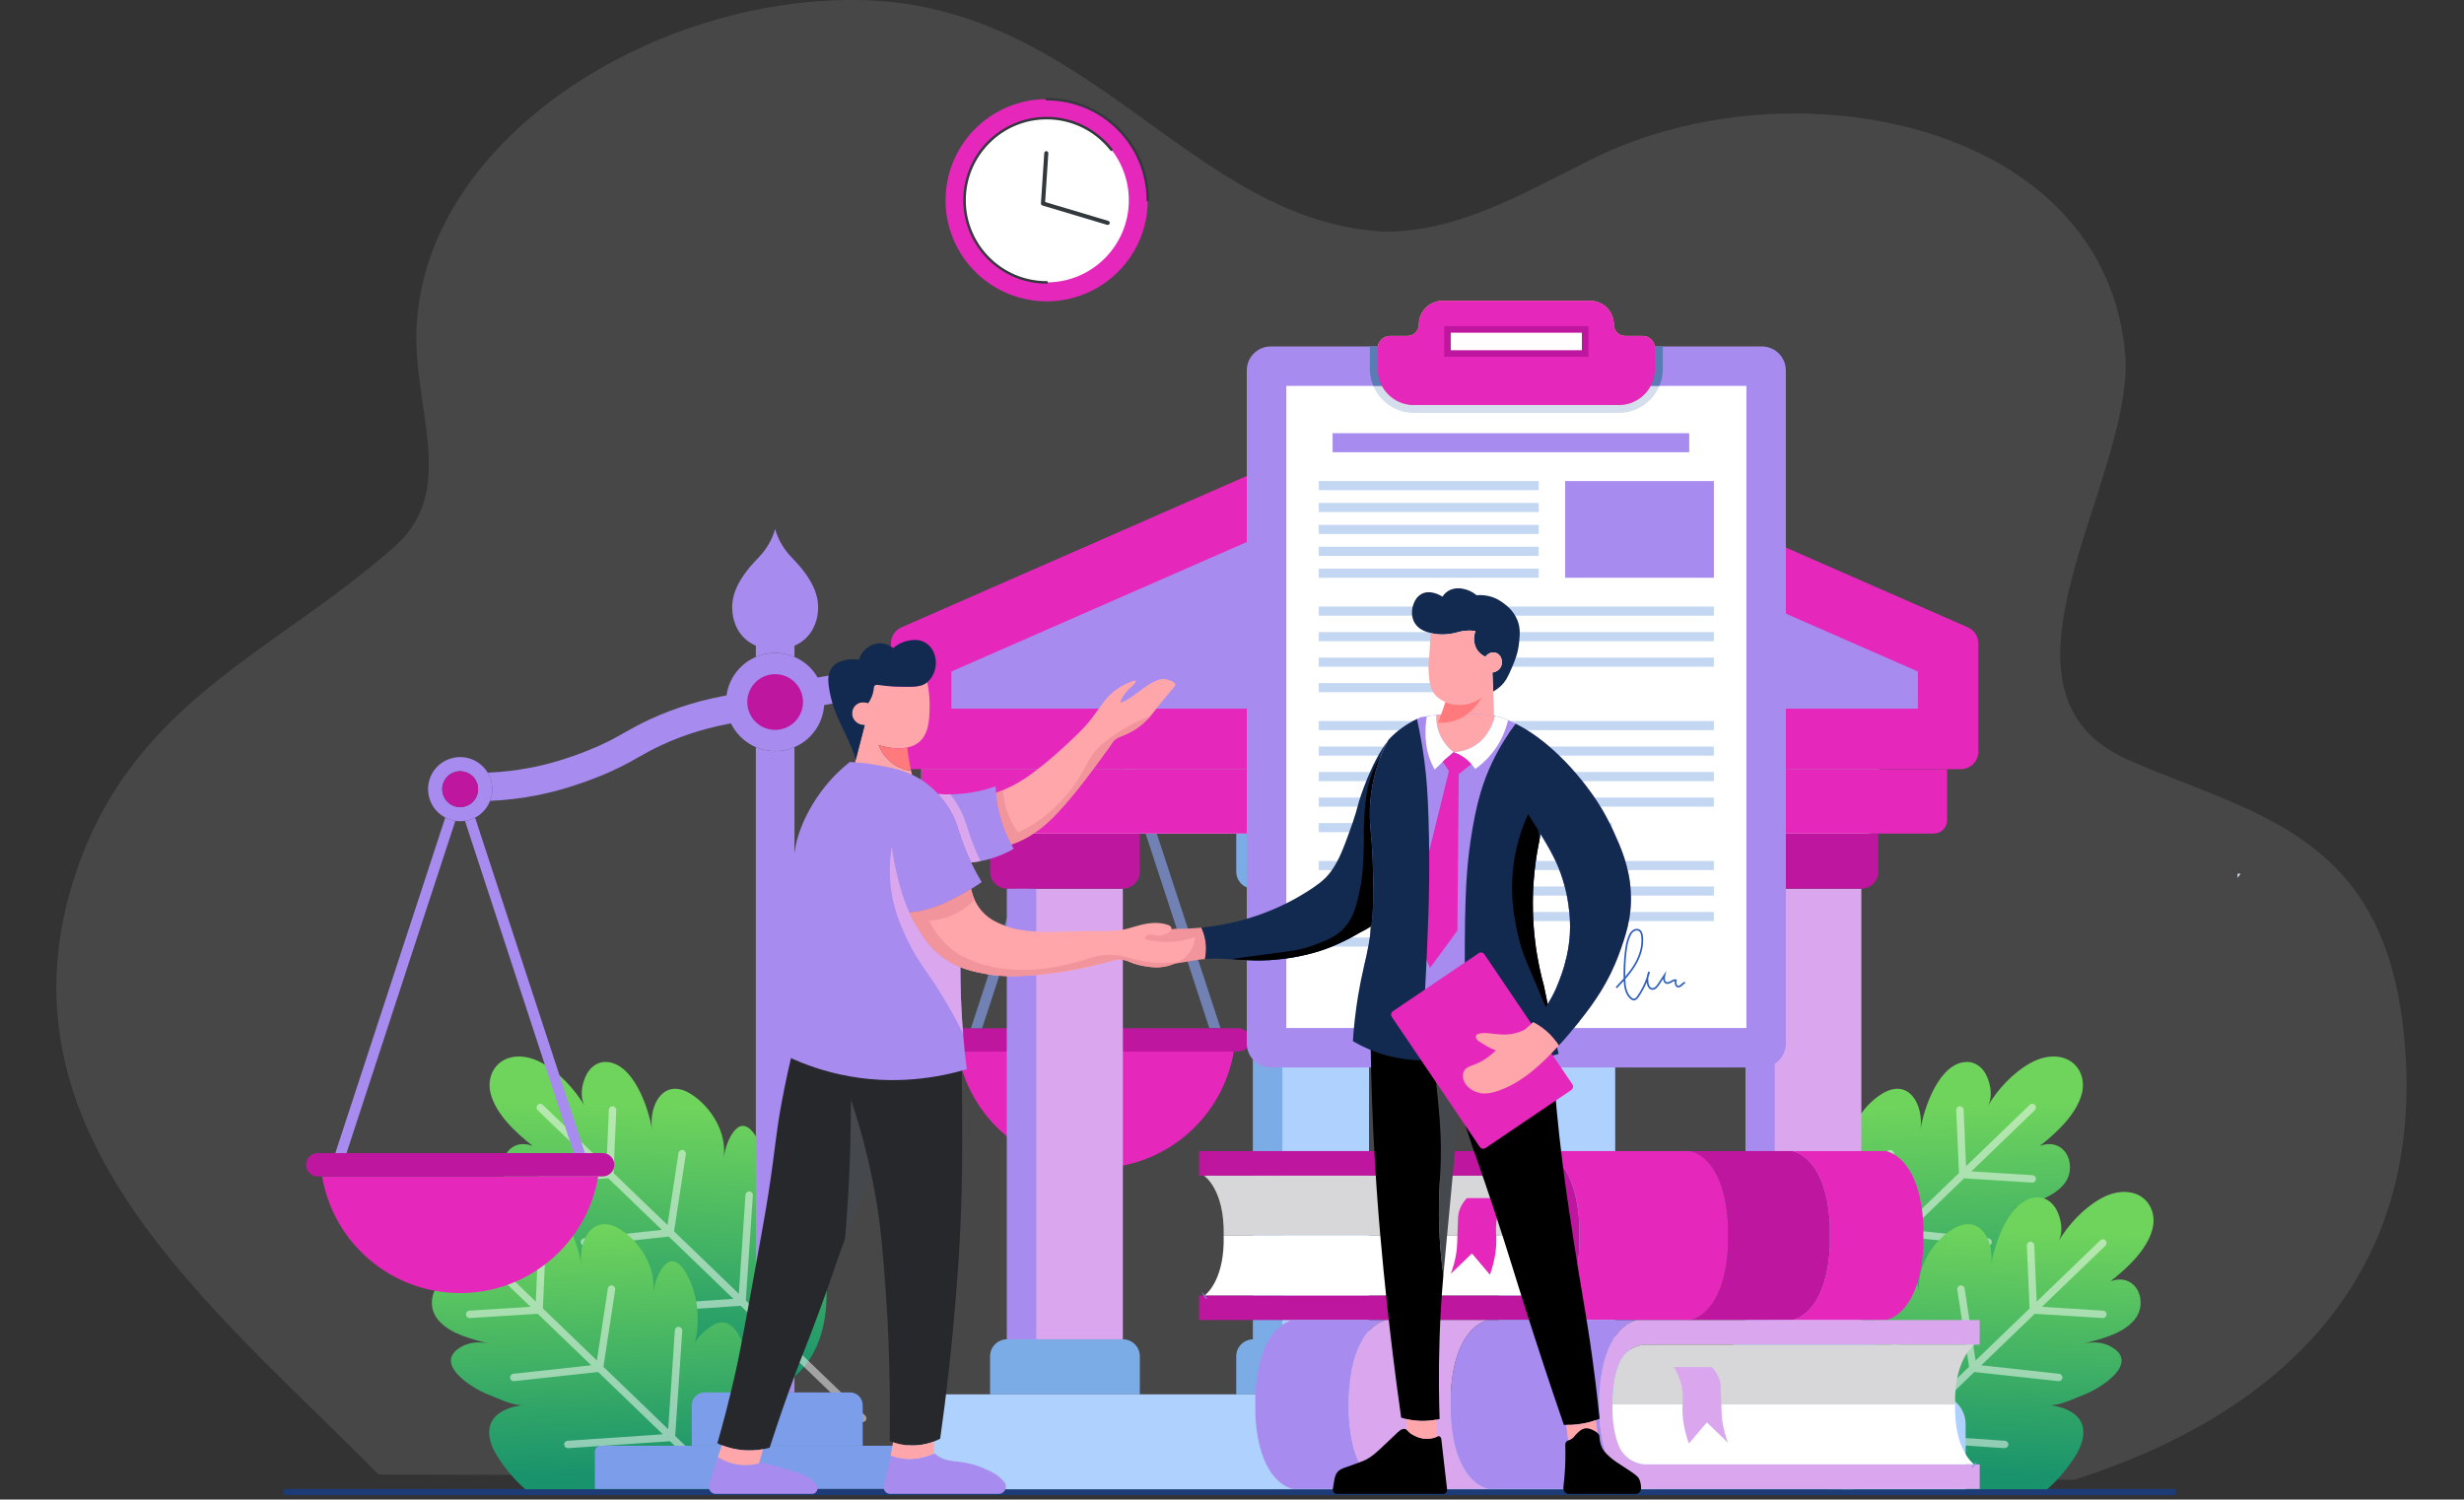 <svg width="557" height="339" viewBox="0 0 557 339" fill="none" xmlns="http://www.w3.org/2000/svg">
<rect x="0" y="0" width="557" height="339" fill="#333333" stroke="none"/>
<g clip-path="url(#clip0_583_2052)">
<path opacity="0.2" d="M85.56 333.34C48.24 295.41 -2.77 256.24 17.23 197.07C30.39 158.15 62.64 147.31 89.46 123.31C102.69 111.47 94.37 94.23 94.12 77.12C93.56 33.3 145.94 -0.7 194.1 0.01C246.26 0.78 268.84 49.73 312.6 52.36C329.78 52.61 345.17 43.19 360.37 35.72C405.41 13.56 476.89 27.69 480.5 81.27C481.43 110.21 446.15 156.76 481.5 171.98C509.67 184.11 538.13 188.58 543.21 231.96C549.86 288.74 514.72 319.9 468.95 334.52L85.56 333.34Z" fill="#999999"/>
<path d="M259.279 48.083C260.834 35.559 251.942 24.147 239.418 22.592C226.894 21.037 215.481 29.929 213.926 42.453C212.372 54.977 221.264 66.39 233.788 67.945C246.311 69.499 257.724 60.607 259.279 48.083Z" fill="#E527BB"/>
<path d="M259.46 45.27C259.46 32.65 249.23 22.42 236.61 22.42" stroke="#33383C" stroke-width="0.565" stroke-miterlimit="10" stroke-linecap="round" stroke-linejoin="round"/>
<path d="M236.61 63.84C246.866 63.84 255.18 55.526 255.18 45.27C255.18 35.014 246.866 26.7 236.61 26.7C226.354 26.7 218.04 35.014 218.04 45.27C218.04 55.526 226.354 63.84 236.61 63.84Z" fill="white"/>
<path d="M251.25 33.86C247.85 29.5 242.55 26.7 236.61 26.7C226.37 26.7 218.04 35.03 218.04 45.27C218.04 55.51 226.37 63.84 236.61 63.84" stroke="#33383C" stroke-width="0.565" stroke-miterlimit="10" stroke-linecap="round" stroke-linejoin="round"/>
<path d="M235.33 46.16C235.38 46.29 235.49 46.4 235.63 46.45L250.27 50.83C250.52 50.9 250.77 50.76 250.85 50.52C250.92 50.27 250.78 50.02 250.54 49.94L236.26 45.67L236.98 34.66C237 34.4 236.8 34.18 236.55 34.17C236.29 34.15 236.07 34.35 236.06 34.6L235.31 45.98C235.3 46.04 235.31 46.1 235.33 46.16Z" fill="#33383C"/>
<path d="M506.485 197.514C506.27 197.835 506.049 198.151 505.823 198.462V197.514H506.485Z" fill="#DCEAFB"/>
<path d="M492.035 337.304C492.035 337.689 491.725 338 491.339 338H64.663C64.279 338 63.966 337.689 63.966 337.304C63.966 336.92 64.281 336.607 64.663 336.607H491.337C491.723 336.606 492.035 336.92 492.035 337.304Z" fill="#1D3B77"/>
<path d="M181.661 309.125C174.43 317.671 160.972 316.86 151.058 314.551C141.733 312.38 133.083 306.423 128.137 298.193C126.397 295.296 125.531 291.544 128.453 289.155C130.058 287.842 132.274 287.243 134.307 287.037C132.032 287.267 128.526 285.489 126.421 284.691C122.696 283.276 113.448 277.49 120.436 273.75C123.056 272.347 125.848 272.96 126.925 273.262C122.948 272.149 118.112 271.196 115.205 268.003C111.51 263.943 114.531 256.852 120.436 259.066C116.698 256.147 112.135 251.966 110.909 247.198C109.983 243.597 111.756 239.923 115.512 239.039C117.867 238.485 120.378 239.124 122.495 240.294C126.484 242.498 129.856 246.175 132.194 250.042C130.83 247.788 131.687 243.897 133.194 241.971C134.021 240.916 135.262 240.133 136.603 240.079C143.078 239.811 146.659 250.561 147.416 255.459C146.565 249.957 149.945 243.423 156.175 247.316C160.798 250.205 164.441 256.242 163.568 261.801C163.898 259.703 164.712 257.008 166.195 255.428C168.967 252.476 171.389 257.5 172.221 259.635C173.919 263.999 174.169 268.843 172.937 273.363C173.438 271.521 176.696 268.762 178.533 268.416C184.669 267.263 185.985 282.298 186.443 286.024C187.352 293.379 187.041 301.599 182.632 307.876C182.321 308.309 181.998 308.727 181.661 309.125Z" fill="url(#paint0_linear_583_2052)"/>
<path opacity="0.5" d="M195.607 320.041L168.595 294.005L170.193 270.227C170.224 269.765 169.875 269.366 169.413 269.336C168.96 269.296 168.552 269.654 168.522 270.116L167.018 292.487L152.376 278.372L155.036 260.931C155.105 260.474 154.791 260.047 154.334 259.976C153.876 259.906 153.451 260.22 153.379 260.677L150.898 276.947L138.695 265.185L139.31 250.961C139.331 250.499 138.971 250.108 138.509 250.087C138.061 250.078 137.657 250.426 137.636 250.888L137.085 263.632L122.708 249.775C122.377 249.453 121.845 249.464 121.524 249.795C121.203 250.129 121.213 250.658 121.545 250.98L135.891 264.806L122.075 265.673C121.613 265.702 121.262 266.1 121.291 266.562C121.319 267.006 121.687 267.346 122.127 267.346C122.144 267.346 122.161 267.346 122.181 267.345L137.528 266.383L149.613 278.032L132.016 279.947C131.556 279.997 131.224 280.411 131.275 280.871C131.322 281.3 131.685 281.617 132.107 281.617C132.138 281.617 132.167 281.616 132.199 281.612L151.184 279.546L165.794 293.628L144.273 295.091C143.811 295.123 143.462 295.522 143.495 295.984C143.524 296.427 143.893 296.765 144.33 296.765C144.349 296.765 144.368 296.765 144.387 296.764L167.423 295.197L194.447 321.246C194.608 321.402 194.819 321.48 195.029 321.48C195.247 321.48 195.468 321.395 195.631 321.223C195.951 320.892 195.94 320.362 195.607 320.041Z" fill="white"/>
<path d="M104.47 289.678C98.565 287.462 95.54 294.557 99.239 298.613C102.09 301.745 106.798 302.724 110.726 303.81C109.519 303.499 106.923 303.051 104.47 304.362C97.483 308.102 106.73 313.887 110.454 315.304C112.56 316.105 116.066 317.879 118.345 317.65C116.309 317.86 114.093 318.458 112.491 319.768C109.568 322.159 110.435 325.912 112.173 328.81C113.935 331.746 116.172 334.392 118.744 336.677H167.796C171.122 330.681 171.302 323.302 170.481 316.633C170.443 316.315 170.398 315.917 170.342 315.447C169.76 310.46 168.182 297.969 162.569 299.024C160.73 299.372 157.472 302.131 156.971 303.973C157.691 301.327 157.905 298.571 157.615 295.866C157.561 295.309 157.476 294.756 157.377 294.204C157.13 292.857 156.753 291.529 156.255 290.244C155.422 288.108 153.001 283.088 150.229 286.035C148.746 287.618 147.934 290.315 147.604 292.407C148.274 288.144 146.289 283.6 143.245 280.411C142.722 279.867 142.168 279.36 141.595 278.907C141.147 278.548 140.687 278.216 140.213 277.923C136.373 275.528 133.617 277.086 132.268 279.925C132.03 280.418 131.837 280.951 131.69 281.508C131.304 282.944 131.221 284.548 131.455 286.068C130.928 282.647 129.023 276.377 125.718 272.995C125.688 272.965 125.659 272.936 125.629 272.906H125.626L125.622 272.903C124.211 271.491 122.557 270.607 120.638 270.687C120.236 270.705 119.843 270.783 119.466 270.918H119.463C118.588 271.236 117.813 271.844 117.235 272.58C115.728 274.505 114.868 278.397 116.235 280.654C113.897 276.785 110.523 273.108 106.536 270.906C104.417 269.734 101.908 269.097 99.55 269.651C95.794 270.534 94.022 274.21 94.948 277.811C96.169 282.576 100.734 286.759 104.47 289.678Z" fill="url(#paint1_linear_583_2052)"/>
<path opacity="0.5" d="M105.327 297.179C105.357 297.623 105.725 297.965 106.164 297.965H106.218L121.562 297.002L133.649 308.647L116.051 310.566C115.59 310.616 115.259 311.031 115.309 311.486C115.356 311.917 115.719 312.236 116.137 312.236C116.17 312.236 116.2 312.233 116.229 312.233L135.217 310.165L149.825 324.247L128.304 325.712C127.843 325.742 127.496 326.143 127.529 326.604C127.559 327.044 127.927 327.384 128.363 327.384H128.422L151.455 325.818L162.725 336.681H165.138L152.633 324.625L153.277 315.032L154.227 300.844C154.26 300.384 153.909 299.986 153.447 299.952C152.996 299.913 152.589 300.269 152.554 300.731L151.617 314.684L151.051 323.106L136.41 308.989L136.615 307.657L139.068 291.549C139.14 291.093 138.825 290.666 138.365 290.594C137.908 290.527 137.481 290.838 137.41 291.298L135.107 306.423L134.932 307.565L122.729 295.803L123.278 283.128L123.346 281.579C123.367 281.119 123.007 280.729 122.545 280.708C122.097 280.699 121.691 281.046 121.67 281.508L121.646 282.053L121.123 294.256L106.746 280.397C106.414 280.079 105.883 280.086 105.562 280.421C105.239 280.753 105.253 281.284 105.583 281.602L119.93 295.428L106.114 296.295C105.65 296.319 105.303 296.717 105.327 297.179Z" fill="white"/>
<path d="M399.866 309.125C407.097 317.671 420.556 316.86 430.469 314.551C439.795 312.38 448.444 306.423 453.39 298.193C455.13 295.296 455.997 291.544 453.074 289.155C451.47 287.842 449.254 287.243 447.22 287.037C449.495 287.267 453.001 285.489 455.106 284.691C458.831 283.276 468.08 277.49 461.092 273.75C458.471 272.347 455.679 272.96 454.602 273.262C458.579 272.149 463.415 271.196 466.322 268.003C470.018 263.943 466.996 256.852 461.092 259.066C464.829 256.147 469.392 251.966 470.618 247.198C471.544 243.597 469.771 239.923 466.015 239.039C463.66 238.485 461.149 239.124 459.032 240.294C455.043 242.498 451.671 246.175 449.334 250.042C450.697 247.788 449.841 243.897 448.333 241.971C447.507 240.916 446.265 240.133 444.924 240.079C438.449 239.811 434.868 250.561 434.111 255.459C434.962 249.957 431.583 243.423 425.352 247.316C420.729 250.205 417.086 256.242 417.959 261.801C417.629 259.703 416.815 257.008 415.332 255.428C412.56 252.476 410.138 257.5 409.306 259.635C407.608 263.999 407.358 268.843 408.591 273.363C408.089 271.521 404.831 268.762 402.994 268.416C396.859 267.263 395.542 282.298 395.084 286.024C394.176 293.379 394.487 301.599 398.896 307.876C399.208 308.309 399.531 308.727 399.866 309.125Z" fill="url(#paint2_linear_583_2052)"/>
<path opacity="0.5" d="M385.921 320.041L412.933 294.005L411.335 270.227C411.304 269.765 411.653 269.366 412.115 269.336C412.568 269.296 412.976 269.654 413.005 270.116L414.509 292.487L429.152 278.372L426.492 260.931C426.422 260.474 426.736 260.047 427.193 259.976C427.652 259.906 428.077 260.22 428.148 260.677L430.63 276.947L442.832 265.185L442.218 250.961C442.197 250.499 442.556 250.108 443.018 250.087C443.466 250.078 443.871 250.426 443.892 250.888L444.442 263.632L458.819 249.775C459.151 249.453 459.682 249.464 460.003 249.795C460.325 250.129 460.314 250.658 459.983 250.98L445.637 264.806L459.453 265.673C459.915 265.702 460.266 266.1 460.236 266.562C460.208 267.006 459.84 267.346 459.401 267.346C459.383 267.346 459.366 267.346 459.347 267.345L443.999 266.383L431.915 278.032L449.511 279.947C449.971 279.997 450.303 280.411 450.253 280.871C450.206 281.3 449.843 281.617 449.421 281.617C449.39 281.617 449.36 281.616 449.329 281.612L430.343 279.546L415.734 293.628L437.255 295.091C437.717 295.123 438.066 295.522 438.033 295.984C438.003 296.427 437.635 296.765 437.197 296.765C437.178 296.765 437.159 296.765 437.14 296.764L414.105 295.197L387.081 321.246C386.919 321.402 386.709 321.48 386.499 321.48C386.28 321.48 386.06 321.395 385.896 321.223C385.578 320.892 385.587 320.362 385.921 320.041Z" fill="white"/>
<path d="M477.058 289.678C482.963 287.462 485.988 294.557 482.289 298.613C479.437 301.745 474.73 302.724 470.802 303.81C472.008 303.499 474.605 303.051 477.058 304.362C484.044 308.102 474.797 313.887 471.074 315.304C468.968 316.105 465.462 317.879 463.183 317.65C465.219 317.86 467.434 318.458 469.037 319.768C471.96 322.159 471.093 325.912 469.355 328.81C467.592 331.746 465.356 334.392 462.784 336.677H413.732C410.406 330.681 410.226 323.302 411.047 316.633C411.085 316.315 411.13 315.917 411.186 315.447C411.768 310.46 413.346 297.969 418.959 299.024C420.798 299.372 424.055 302.131 424.557 303.973C423.837 301.327 423.623 298.571 423.913 295.866C423.967 295.309 424.052 294.756 424.151 294.204C424.398 292.857 424.774 291.529 425.273 290.244C426.106 288.108 428.527 283.088 431.299 286.035C432.782 287.618 433.594 290.315 433.924 292.407C433.254 288.144 435.239 283.6 438.283 280.411C438.806 279.867 439.36 279.36 439.933 278.907C440.381 278.548 440.841 278.216 441.315 277.923C445.154 275.528 447.91 277.086 449.26 279.925C449.498 280.418 449.69 280.951 449.838 281.508C450.223 282.944 450.307 284.548 450.072 286.068C450.6 282.647 452.505 276.377 455.81 272.995C455.839 272.965 455.869 272.936 455.898 272.906H455.902L455.905 272.903C457.317 271.491 458.97 270.607 460.889 270.687C461.29 270.705 461.685 270.783 462.061 270.918H462.065C462.94 271.236 463.715 271.844 464.293 272.58C465.8 274.505 466.66 278.397 465.293 280.654C467.631 276.785 471.005 273.108 474.992 270.906C477.11 269.734 479.62 269.097 481.978 269.651C485.734 270.534 487.505 274.21 486.58 277.811C485.359 282.576 480.794 286.759 477.058 289.678Z" fill="url(#paint3_linear_583_2052)"/>
<path opacity="0.5" d="M476.201 297.179C476.171 297.623 475.803 297.965 475.364 297.965H475.31L459.966 297.002L447.879 308.647L465.477 310.566C465.938 310.616 466.269 311.031 466.219 311.486C466.172 311.917 465.809 312.236 465.389 312.236C465.356 312.236 465.326 312.233 465.297 312.233L446.309 310.165L431.702 324.247L453.223 325.712C453.683 325.742 454.03 326.143 453.997 326.604C453.968 327.044 453.599 327.384 453.164 327.384H453.105L430.071 325.818L418.801 336.681H416.389L428.894 324.625L428.249 315.032L427.299 300.844C427.266 300.384 427.617 299.986 428.079 299.952C428.531 299.913 428.937 300.269 428.972 300.731L429.909 314.684L430.476 323.106L445.116 308.989L444.911 307.657L442.458 291.549C442.387 291.093 442.701 290.666 443.161 290.594C443.618 290.527 444.045 290.838 444.116 291.298L446.419 306.423L446.594 307.565L458.797 295.803L458.248 283.128L458.18 281.579C458.16 281.119 458.519 280.729 458.981 280.708C459.429 280.699 459.835 281.046 459.856 281.508L459.881 282.053L460.403 294.256L474.78 280.397C475.112 280.079 475.643 280.086 475.964 280.421C476.287 280.753 476.274 281.284 475.944 281.602L461.596 295.428L475.412 296.295C475.878 296.319 476.225 296.717 476.201 297.179Z" fill="white"/>
<path d="M186.323 158.709C186.323 163.273 183.541 167.215 179.592 168.908C178.25 169.484 176.777 169.804 175.226 169.804C173.676 169.804 172.205 169.484 170.861 168.908C166.912 167.213 164.13 163.272 164.13 158.709C164.13 154.144 166.912 150.202 170.861 148.507C172.203 147.933 173.676 147.613 175.226 147.613C176.777 147.613 178.248 147.933 179.592 148.507C183.541 150.202 186.323 154.144 186.323 158.709Z" fill="#A78BEF"/>
<path d="M179.681 163.163C182.141 160.703 182.141 156.714 179.681 154.254C177.221 151.794 173.232 151.794 170.771 154.254C168.311 156.714 168.311 160.703 170.771 163.163C173.232 165.623 177.221 165.623 179.681 163.163Z" fill="#BF169F"/>
<path d="M179.593 168.908V314.78H170.863V168.908C172.206 169.484 173.678 169.804 175.229 169.804C176.78 169.804 178.251 169.484 179.593 168.908Z" fill="#A78BEF"/>
<path d="M184.941 137.652C184.901 138.515 184.75 141.609 182.39 144.056C181.519 144.958 180.544 145.566 179.593 145.983V148.509C178.25 147.935 176.778 147.615 175.227 147.615C173.676 147.615 172.206 147.935 170.861 148.509V145.983C169.91 145.568 168.934 144.96 168.064 144.056C165.706 141.609 165.553 138.515 165.513 137.652C165.393 134.775 166.64 132.08 168.279 129.793C169.319 128.338 170.142 127.442 170.861 126.683C171.9 125.596 172.74 124.789 173.763 123.039C174.267 122.183 174.81 121.056 175.225 119.601C175.64 121.056 176.184 122.183 176.689 123.039C177.712 124.789 178.553 125.596 179.591 126.683C180.31 127.442 181.135 128.338 182.173 129.793C183.814 132.08 185.061 134.775 184.941 137.652Z" fill="#A78BEF"/>
<path d="M102.934 185.577L78.334 260.679H75.801L100.656 184.825C101.352 185.193 102.12 185.455 102.934 185.577Z" fill="#A78BEF"/>
<path d="M135.225 265.954C132.714 280.919 119.699 292.319 104.021 292.319C88.344 292.319 75.328 280.919 72.817 265.954H135.225Z" fill="#E527BB"/>
<path d="M138.87 263.316C138.87 264.772 137.688 265.954 136.233 265.954H71.81C70.355 265.954 69.172 264.772 69.172 263.316C69.172 262.589 69.468 261.934 69.949 261.453C70.428 260.974 71.084 260.677 71.812 260.677H136.234C136.962 260.677 137.617 260.972 138.098 261.453C138.575 261.934 138.87 262.589 138.87 263.316Z" fill="#BF169F"/>
<path d="M132.235 260.679H129.708L105.108 185.577C105.925 185.457 106.692 185.202 107.395 184.834L132.235 260.679Z" fill="#A78BEF"/>
<path d="M110.247 174.669C109.74 173.83 109.068 173.099 108.253 172.518C106.678 171.384 104.758 170.931 102.847 171.247L102.629 171.29C98.753 172.049 96.224 175.69 96.863 179.579C97.327 182.404 99.376 184.585 101.955 185.36C102.709 185.587 103.513 185.698 104.336 185.658C104.619 185.644 104.907 185.62 105.199 185.571L105.419 185.528C105.78 185.457 106.136 185.363 106.472 185.24C107.25 184.965 107.953 184.566 108.573 184.071C109.566 183.281 110.332 182.236 110.785 181.055C110.794 181.053 110.794 181.053 110.794 181.053C111.249 179.881 111.407 178.571 111.185 177.23C111.032 176.308 110.707 175.442 110.247 174.669ZM106.965 181.201C106.418 181.781 105.694 182.199 104.864 182.37C104.825 182.385 104.778 182.394 104.74 182.403L104.678 182.415C103.856 182.55 103.058 182.422 102.353 182.104C101.156 181.566 100.246 180.456 100.022 179.067C99.652 176.85 101.151 174.764 103.368 174.403C105.579 174.044 107.665 175.541 108.024 177.753C108.238 179.055 107.809 180.312 106.965 181.201Z" fill="#A78BEF"/>
<path d="M108.024 177.753C108.238 179.055 107.809 180.312 106.965 181.201C106.418 181.781 105.693 182.2 104.863 182.37C104.825 182.385 104.778 182.394 104.74 182.403L104.678 182.415C103.856 182.55 103.057 182.422 102.352 182.104C101.156 181.566 100.246 180.456 100.022 179.067C99.652 176.85 101.151 174.764 103.368 174.403C105.579 174.044 107.664 175.542 108.024 177.753Z" fill="#BF169F"/>
<path d="M165.948 156.924L166.943 163.246C160.699 164.225 154.834 165.975 149.512 168.46C147.378 169.457 145.874 170.306 144.29 171.202C141.915 172.547 139.45 173.942 135.012 175.699C130.439 177.515 125.792 178.914 121.573 179.75L121.408 179.783C117.915 180.467 114.35 180.896 110.789 181.055C111.244 179.883 111.402 178.572 111.179 177.232C111.032 176.308 110.707 175.443 110.245 174.671C113.617 174.541 117.007 174.129 120.326 173.478C124.169 172.717 128.43 171.434 132.648 169.76C136.686 168.163 138.85 166.941 141.137 165.638C142.758 164.727 144.445 163.768 146.803 162.671C152.672 159.933 159.113 158.002 165.948 156.924Z" fill="#A78BEF"/>
<path d="M248.783 157.351L273.383 232.453H275.917L251.062 156.599C250.365 156.967 249.598 157.231 248.783 157.351Z" fill="#7181B4"/>
<path d="M216.492 237.729C219.003 252.695 232.019 264.094 247.696 264.094C263.374 264.094 276.389 252.695 278.9 237.729H216.492Z" fill="#E527BB"/>
<path d="M212.846 235.092C212.846 236.547 214.028 237.73 215.484 237.73H279.906C281.361 237.73 282.544 236.547 282.544 235.092C282.544 234.365 282.249 233.71 281.768 233.229C281.288 232.75 280.632 232.453 279.904 232.453H215.484C214.756 232.453 214.101 232.748 213.62 233.229C213.143 233.708 212.846 234.365 212.846 235.092Z" fill="#BF169F"/>
<path d="M219.481 232.453H222.008L246.608 157.351C245.792 157.231 245.024 156.976 244.321 156.608L219.481 232.453Z" fill="#7181B4"/>
<path d="M240.623 151.876C240.924 153.203 241.564 154.356 242.429 155.269C242.429 155.269 242.429 155.269 242.438 155.267C243.303 156.189 244.405 156.87 245.624 157.226C246.385 157.451 247.187 157.556 248.01 157.516C248.366 157.504 248.731 157.457 249.092 157.385L249.313 157.342C249.601 157.278 249.877 157.191 250.145 157.097C250.923 156.823 251.624 156.417 252.235 155.922C254.331 154.232 255.406 151.438 254.769 148.648C253.894 144.804 250.178 142.387 246.302 143.146L246.083 143.189C244.195 143.616 242.587 144.762 241.556 146.407C241.021 147.252 240.674 148.185 240.521 149.15C240.387 150.041 240.413 150.963 240.623 151.876ZM243.744 151.166C243.242 148.983 244.609 146.809 246.791 146.308C248.983 145.806 251.157 147.172 251.65 149.364C251.968 150.735 251.544 152.105 250.638 153.057C250.105 153.618 249.412 154.038 248.601 154.222L248.538 154.234C248.498 154.241 248.452 154.251 248.412 154.251C247.578 154.406 246.75 154.291 246.026 153.961C244.909 153.456 244.037 152.453 243.744 151.166Z" fill="#7C9DEA"/>
<path d="M243.743 151.166C244.037 152.453 244.909 153.454 246.027 153.96C246.751 154.29 247.581 154.406 248.413 154.25C248.455 154.25 248.502 154.241 248.54 154.232L248.602 154.22C249.413 154.036 250.104 153.616 250.639 153.055C251.544 152.104 251.969 150.734 251.652 149.362C251.157 147.171 248.983 145.804 246.793 146.306C244.608 146.809 243.242 148.983 243.743 151.166Z" fill="#506BAE"/>
<path d="M182.24 153.732L183.706 159.962C189.858 158.512 195.95 157.922 201.816 158.215C204.169 158.333 205.882 158.55 207.688 158.783C210.395 159.132 213.205 159.495 217.977 159.448C222.896 159.405 227.727 158.946 231.951 158.129L232.116 158.096C235.606 157.411 239.07 156.463 242.429 155.269C241.566 154.354 240.923 153.201 240.623 151.876C240.411 150.964 240.385 150.041 240.52 149.152C237.35 150.303 234.054 151.201 230.735 151.85C226.889 152.595 222.459 153.015 217.921 153.057C213.58 153.1 211.114 152.786 208.506 152.44C206.66 152.208 204.737 151.956 202.138 151.831C195.671 151.508 188.978 152.152 182.24 153.732Z" fill="#A78BEF"/>
<path d="M195.018 326.839H156.376V317.652C156.376 316.067 157.662 314.78 159.249 314.78H192.146C193.731 314.78 195.018 316.065 195.018 317.652V326.839Z" fill="#7C9DEA"/>
<path d="M216.923 336.606H134.47V328.183C134.47 327.441 135.073 326.839 135.814 326.839H215.579C216.321 326.839 216.923 327.441 216.923 328.183V336.606Z" fill="#7C9DEA"/>
<path d="M253.828 302.773H245.22H227.648C225.531 302.773 223.813 304.49 223.813 306.614V315.217H241.386H257.666V306.614C257.666 304.488 255.948 302.776 253.828 302.773Z" fill="#7BACE6"/>
<path d="M244.155 200.896H227.647V302.773H244.155H253.828V200.896H244.155Z" fill="#DAA7EE"/>
<path d="M231.806 200.896H227.647V302.773H231.806H234.245V200.896H231.806Z" fill="#A78BEF"/>
<path d="M223.813 188.448V197.056C223.813 199.172 225.526 200.893 227.648 200.896H240.741H253.828C255.945 200.896 257.666 199.176 257.666 197.056V188.448H236.9H223.813Z" fill="#BF169F"/>
<path d="M309.473 302.773H300.865H283.293C281.176 302.773 279.459 304.49 279.459 306.614V315.217H297.031H313.311V306.614C313.311 304.488 311.596 302.776 309.473 302.773Z" fill="#7BACE6"/>
<path d="M299.801 200.896H283.293V302.773H299.801H309.473V200.896H299.801Z" fill="#AFD1FE"/>
<path d="M287.454 200.896H283.293V302.773H287.454H289.892V200.896H287.454Z" fill="#7BACE6"/>
<path d="M279.461 188.448V197.056C279.461 199.172 281.173 200.893 283.295 200.896H296.389H309.475C311.592 200.896 313.313 199.176 313.313 197.056V188.448H292.548H279.461Z" fill="#7BACE6"/>
<path d="M365.122 302.773H356.514H338.942C336.825 302.773 335.107 304.49 335.107 306.614V315.217H352.68H368.96V306.614C368.96 304.488 367.242 302.776 365.122 302.773Z" fill="#7BACE6"/>
<path d="M355.449 200.896H338.941V302.773H355.449H365.122V200.896H355.449Z" fill="#AFD1FE"/>
<path d="M343.102 200.896H338.941V302.773H343.102H345.539V200.896H343.102Z" fill="#7BACE6"/>
<path d="M335.107 188.448V197.056C335.107 199.172 336.82 200.893 338.942 200.896H352.035H365.122C367.239 200.896 368.96 199.176 368.96 197.056V188.448H348.194H335.107Z" fill="#7BACE6"/>
<path d="M420.767 302.773H412.159H394.587C392.47 302.773 390.753 304.49 390.753 306.614V315.217H408.325H424.605V306.614C424.605 304.488 422.889 302.776 420.767 302.773Z" fill="#7BACE6"/>
<path d="M411.096 200.896H394.589V302.773H411.096H420.767V200.896H411.096Z" fill="#DAA7EE"/>
<path d="M398.748 200.896H394.589V302.773H398.748H401.186V200.896H398.748Z" fill="#A78BEF"/>
<path d="M390.755 188.448V197.056C390.755 199.172 392.467 200.893 394.589 200.896H407.683H420.769C422.886 200.896 424.607 199.176 424.607 197.056V188.448H403.841H390.755Z" fill="#BF169F"/>
<path d="M424.882 173.888V185.429C424.882 187.1 423.531 188.45 421.867 188.45H211.288C209.624 188.45 208.273 187.1 208.273 185.429V173.888H424.882Z" fill="#E8EDFC"/>
<path d="M424.882 173.888H208.275V185.429C208.275 187.1 209.626 188.45 211.288 188.45H421.867H437.13C438.792 188.45 440.144 187.1 440.144 185.429V173.888H424.882Z" fill="#E527BB"/>
<path d="M444.836 141.819L328.093 90.645C325.676 89.586 322.932 89.586 320.513 90.645L304.751 97.553L203.77 141.819C202.315 142.456 201.381 143.89 201.381 145.478V169.897C201.381 172.101 203.168 173.888 205.371 173.888H424.881H443.235C445.439 173.888 447.225 172.101 447.225 169.897V145.478C447.225 143.89 446.289 142.456 444.836 141.819Z" fill="#E527BB"/>
<path d="M215.06 160.21V151.805L310.243 110.079L324.302 103.918L433.548 151.805V160.21H215.06Z" fill="#A78BEF"/>
<path d="M383.162 315.218H211.888C208.16 315.218 205.137 318.241 205.137 321.968V336.677H383.162H444.342V321.968C444.342 318.241 441.319 315.218 437.591 315.218H383.162Z" fill="#AFD1FE"/>
<path d="M434.796 276.95V281.689C433.982 297.498 426.25 298.41 426.25 298.41H405.12C405.12 298.41 412.853 297.498 413.667 281.689V276.95C412.853 261.139 405.12 260.22 405.12 260.22H426.25C426.25 260.222 433.982 261.141 434.796 276.95Z" fill="#E527BB"/>
<path d="M413.667 276.95V281.689C412.853 297.498 405.12 298.41 405.12 298.41H382.083C382.083 298.41 389.816 297.498 390.63 281.689V276.95C389.816 261.139 382.083 260.22 382.083 260.22H405.12C405.12 260.222 412.853 261.141 413.667 276.95Z" fill="#BF169F"/>
<path d="M390.63 276.95V281.689C389.816 297.498 382.083 298.41 382.083 298.41H348.489C348.489 298.41 352.018 297.991 354.558 292.843C355.783 290.372 356.773 286.816 357.037 281.689V276.95C356.773 271.821 355.778 268.258 354.558 265.789C352.018 260.639 348.489 260.222 348.489 260.222H382.083C382.084 260.222 389.816 261.141 390.63 276.95Z" fill="#E527BB"/>
<path d="M349.772 292.846C349.667 292.93 349.604 292.972 349.604 292.972" stroke="#6E96E5" stroke-width="1.649" stroke-miterlimit="10"/>
<path d="M357.037 276.954V281.692C356.773 286.821 355.784 290.377 354.558 292.846C352.018 297.996 348.489 298.413 348.489 298.413H271.057V292.846H346.367C349.116 292.846 351.594 291.183 352.624 288.636C352.721 288.393 352.818 288.134 352.916 287.863C353.006 287.592 353.096 287.306 353.18 287.014C353.221 286.868 353.263 286.715 353.305 286.563C353.624 285.366 353.869 283.974 353.98 282.352C353.994 282.157 354.008 281.956 354.015 281.746C354.029 281.572 354.036 281.392 354.036 281.211C354.064 280.626 354.064 280.022 354.05 279.381C354.057 279.103 354.057 278.838 354.057 278.574C354.057 278.266 354.05 277.975 354.043 277.683C354.036 277.426 354.029 277.174 354.015 276.931C353.994 276.605 353.973 276.29 353.945 275.985C353.925 275.735 353.897 275.49 353.869 275.254C353.834 274.92 353.793 274.599 353.737 274.287C353.709 274.099 353.682 273.912 353.647 273.729C353.619 273.569 353.591 273.422 353.556 273.269C353.286 271.939 352.93 270.826 352.534 269.894C352.506 269.831 352.478 269.769 352.45 269.706C351.351 267.312 348.956 265.789 346.319 265.789H271.057V260.222H348.489C348.489 260.222 352.018 260.639 354.558 265.789C355.778 268.261 356.773 271.824 357.037 276.954Z" fill="#BF169F"/>
<path d="M354.059 278.572C354.059 278.815 354.059 279.06 354.052 279.317H276.619C276.841 268.808 272.172 265.789 272.172 265.789H346.319C348.957 265.789 351.351 267.313 352.451 269.706C352.478 269.769 352.506 269.831 352.534 269.894C352.932 270.826 353.286 271.939 353.557 273.269C353.592 273.422 353.619 273.568 353.647 273.727C353.682 273.908 353.71 274.097 353.737 274.285C353.793 274.597 353.835 274.919 353.869 275.252C353.897 275.488 353.925 275.733 353.946 275.983C353.974 276.288 353.994 276.603 354.015 276.929C354.029 277.172 354.036 277.424 354.043 277.681C354.052 277.973 354.059 278.266 354.059 278.572Z" fill="#D7D7D9"/>
<path d="M354.037 281.209C354.037 281.39 354.03 281.571 354.017 281.746C354.01 281.954 353.996 282.158 353.982 282.352C353.871 283.974 353.628 285.365 353.306 286.563C353.265 286.715 353.223 286.868 353.181 287.014C353.098 287.306 353.008 287.591 352.917 287.863C352.82 288.134 352.723 288.393 352.626 288.636C351.596 291.183 349.118 292.846 346.369 292.846H272.34C273.175 292.185 276.836 288.74 276.62 279.381V279.319H354.053V279.381C354.065 280.02 354.065 280.624 354.037 281.209Z" fill="white"/>
<path d="M272.339 292.846C272.235 292.93 272.172 292.972 272.172 292.972" stroke="#6E96E5" stroke-width="1.649" stroke-miterlimit="10"/>
<path d="M340.203 270.854C337.341 270.854 334.478 270.854 331.616 270.854C331.02 271.47 330.23 272.469 329.829 273.868C329.6 274.669 329.594 275.262 329.549 276.882C329.511 278.226 329.438 279.568 329.409 280.912C329.374 282.501 329.098 284.842 327.971 287.957C329.56 286.427 331.149 284.896 332.738 283.366C334.092 284.967 335.448 286.566 336.803 288.167C338.103 284.538 338.314 281.683 338.239 279.687C338.195 278.492 338.027 276.999 338.484 274.991C338.897 273.18 339.626 271.779 340.203 270.854Z" fill="#E527BB"/>
<path d="M283.782 315.143V319.881C284.597 335.691 292.328 336.602 292.328 336.602H313.458C313.458 336.602 305.725 335.691 304.911 319.881V315.143C305.725 299.332 313.458 298.413 313.458 298.413H292.328C292.328 298.413 284.597 299.332 283.782 315.143Z" fill="#A78BEF"/>
<path d="M304.911 315.143V319.881C305.726 335.691 313.458 336.602 313.458 336.602H336.495C336.495 336.602 328.763 335.691 327.948 319.881V315.143C328.763 299.332 336.495 298.413 336.495 298.413H313.458C313.458 298.413 305.726 299.332 304.911 315.143Z" fill="#DAA7EE"/>
<path d="M327.948 315.143V319.881C328.763 335.691 336.496 336.602 336.496 336.602H370.089C370.089 336.602 366.56 336.184 364.02 331.036C362.796 328.565 361.806 325.009 361.542 319.881V315.143C361.806 310.014 362.801 306.451 364.02 303.982C366.56 298.832 370.089 298.415 370.089 298.415H336.496C336.494 298.413 328.763 299.332 327.948 315.143Z" fill="#A78BEF"/>
<path d="M368.974 331.165C368.974 331.165 368.911 331.123 368.807 331.039" stroke="#6E96E5" stroke-width="1.649" stroke-miterlimit="10"/>
<path d="M361.541 315.146V319.885C361.805 325.014 362.793 328.57 364.019 331.039C366.56 336.189 370.088 336.606 370.088 336.606H447.521V331.039H372.21C369.461 331.039 366.983 329.376 365.954 326.828C365.856 326.585 365.759 326.327 365.662 326.056C365.572 325.785 365.481 325.498 365.398 325.207C365.356 325.061 365.315 324.908 365.273 324.755C364.953 323.559 364.708 322.166 364.597 320.545C364.583 320.35 364.57 320.149 364.563 319.939C364.549 319.765 364.542 319.584 364.542 319.404C364.514 318.819 364.514 318.214 364.528 317.574C364.521 317.296 364.521 317.032 364.521 316.766C364.521 316.459 364.528 316.167 364.535 315.875C364.542 315.618 364.549 315.367 364.563 315.124C364.583 314.797 364.604 314.483 364.632 314.177C364.653 313.927 364.681 313.682 364.708 313.446C364.743 313.113 364.785 312.792 364.84 312.479C364.868 312.292 364.896 312.104 364.931 311.922C364.959 311.762 364.986 311.614 365.021 311.462C365.292 310.132 365.648 309.019 366.044 308.086C366.072 308.024 366.099 307.961 366.127 307.899C367.226 305.504 369.621 303.982 372.259 303.982H447.521V298.415H370.088C370.088 298.415 366.56 298.833 364.019 303.982C362.8 306.454 361.805 310.017 361.541 315.146Z" fill="#DAA7EE"/>
<path d="M364.52 316.764C364.52 317.008 364.52 317.252 364.526 317.509H441.959C441.737 307.001 446.406 303.981 446.406 303.981H372.259C369.622 303.981 367.227 305.506 366.128 307.899C366.1 307.961 366.072 308.024 366.044 308.086C365.647 309.019 365.292 310.132 365.021 311.462C364.987 311.614 364.959 311.76 364.931 311.92C364.896 312.101 364.869 312.29 364.841 312.477C364.785 312.79 364.744 313.111 364.709 313.445C364.681 313.681 364.653 313.926 364.632 314.176C364.605 314.481 364.584 314.795 364.563 315.122C364.549 315.365 364.542 315.617 364.535 315.874C364.526 316.165 364.52 316.457 364.52 316.764Z" fill="#D7D7D9"/>
<path d="M364.54 319.402C364.54 319.583 364.547 319.763 364.561 319.939C364.568 320.147 364.582 320.35 364.596 320.545C364.707 322.166 364.95 323.557 365.271 324.755C365.313 324.908 365.354 325.061 365.396 325.207C365.479 325.498 365.57 325.783 365.66 326.056C365.757 326.327 365.855 326.585 365.952 326.828C366.982 329.376 369.46 331.039 372.209 331.039H446.238C445.402 330.378 441.742 326.933 441.957 317.574V317.511H364.524V317.574C364.512 318.211 364.512 318.817 364.54 319.402Z" fill="white"/>
<path d="M446.406 331.165C446.406 331.165 446.344 331.123 446.239 331.039" stroke="#6E96E5" stroke-width="1.649" stroke-miterlimit="10"/>
<path d="M378.375 309.046C381.237 309.046 384.1 309.046 386.962 309.046C387.558 309.663 388.348 310.661 388.749 312.061C388.978 312.861 388.984 313.455 389.029 315.075C389.067 316.419 389.14 317.761 389.169 319.105C389.204 320.694 389.48 323.034 390.607 326.149C389.018 324.62 387.429 323.088 385.84 321.559C384.486 323.159 383.13 324.759 381.775 326.359C380.474 322.731 380.264 319.876 380.339 317.879C380.382 316.685 380.551 315.191 380.094 313.184C379.681 311.373 378.952 309.972 378.375 309.046Z" fill="#DAA7EE"/>
<path d="M403.706 83.745V235.894C403.706 238.893 401.278 241.32 398.279 241.32H287.27C286.925 241.32 286.59 241.287 286.261 241.225C283.745 240.754 281.842 238.546 281.842 235.894V83.745C281.842 80.746 284.269 78.319 287.269 78.319H398.277C401.106 78.319 403.428 80.483 403.678 83.245C403.697 83.412 403.706 83.577 403.706 83.745Z" fill="#A78BEF"/>
<path d="M394.784 232.4V87.238L290.763 87.238V232.4L394.784 232.4Z" fill="white"/>
<path d="M374.105 80.807V83.393C374.105 87.902 370.446 91.561 365.933 91.561H319.616C315.102 91.561 311.443 87.902 311.443 83.393V80.807C311.443 85.317 315.102 88.975 319.616 88.975H365.933C370.448 88.975 374.105 85.318 374.105 80.807Z" fill="#F09A47"/>
<path d="M374.105 78.715V80.807C374.105 85.317 370.446 88.975 365.933 88.975H319.616C315.102 88.975 311.443 85.317 311.443 80.807V78.715C311.443 77.183 312.687 75.942 314.22 75.942H318.152C318.864 75.942 319.511 75.654 319.98 75.185C320.449 74.716 320.737 74.069 320.737 73.357C320.737 70.4 323.134 68 326.095 68H359.455C362.416 68 364.813 70.4 364.813 73.357C364.813 74.784 365.971 75.942 367.398 75.942H371.33C372.863 75.942 374.105 77.183 374.105 78.715Z" fill="#FEC26C"/>
<path opacity="0.25" d="M375.112 87.239C373.606 90.823 370.059 93.344 365.934 93.344H319.617C315.493 93.344 311.945 90.823 310.439 87.239H375.112Z" fill="#597CB4"/>
<path d="M375.886 78.715V83.394C375.886 84.757 375.61 86.058 375.112 87.239H310.438C309.939 86.056 309.663 84.757 309.663 83.394V78.715C309.663 78.581 309.668 78.451 309.68 78.321H375.869C375.881 78.451 375.886 78.581 375.886 78.715Z" fill="#597CB4"/>
<path d="M371.328 75.942H367.396C365.969 75.942 364.811 74.784 364.811 73.357C364.811 70.4 362.414 68 359.453 68H326.093C323.132 68 320.735 70.4 320.735 73.357C320.735 74.069 320.447 74.716 319.978 75.185C319.509 75.654 318.862 75.942 318.15 75.942H314.218C312.687 75.942 311.441 77.183 311.441 78.715V80.807V83.393C311.441 87.902 315.1 91.561 319.614 91.561H365.931C370.444 91.561 374.103 87.902 374.103 83.393V80.807V78.715C374.105 77.183 372.863 75.942 371.328 75.942Z" fill="#E527BB"/>
<path d="M359.08 80.658V73.732H326.469V80.658H359.08Z" fill="#BF169F"/>
<path d="M357.596 79.176V75.217H327.953V79.176H357.596Z" fill="#FFFDFE"/>
<path d="M347.82 123.603H298.12V125.662H347.82V123.603Z" fill="#C3D7F2"/>
<path d="M347.82 118.653H298.12V120.712H347.82V118.653Z" fill="#C3D7F2"/>
<path d="M347.82 113.701H298.12V115.76H347.82V113.701Z" fill="#C3D7F2"/>
<path d="M347.82 108.75H298.12V110.81H347.82V108.75Z" fill="#C3D7F2"/>
<path d="M347.82 128.553H298.12V130.613H347.82V128.553Z" fill="#C3D7F2"/>
<path d="M387.427 137.127H298.12V139.187H387.427V137.127Z" fill="#C3D7F2"/>
<path d="M387.427 142.894H298.12V144.953H387.427V142.894Z" fill="#C3D7F2"/>
<path d="M387.427 148.66H298.12V150.719H387.427V148.66Z" fill="#C3D7F2"/>
<path d="M336.993 154.427H298.12V156.486H336.993V154.427Z" fill="#C3D7F2"/>
<path d="M387.427 163.001H298.12V165.06H387.427V163.001Z" fill="#C3D7F2"/>
<path d="M387.427 168.767H298.12V170.826H387.427V168.767Z" fill="#C3D7F2"/>
<path d="M387.427 174.532H298.12V176.591H387.427V174.532Z" fill="#C3D7F2"/>
<path d="M387.427 180.298H298.12V182.357H387.427V180.298Z" fill="#C3D7F2"/>
<path d="M364.359 186.065H298.12V188.124H364.359V186.065Z" fill="#C3D7F2"/>
<path d="M387.427 194.639H298.12V196.698H387.427V194.639Z" fill="#C3D7F2"/>
<path d="M387.427 200.405H298.12V202.464H387.427V200.405Z" fill="#C3D7F2"/>
<path d="M387.427 206.171H298.12V208.231H387.427V206.171Z" fill="#C3D7F2"/>
<path d="M309.882 211.938H298.12V213.997H309.882V211.938Z" fill="#C3D7F2"/>
<path d="M369.343 226.159C369.063 226.159 368.784 226.027 368.487 225.754C367.4 224.756 367.118 223.221 367.044 221.762C366.542 222.323 366.03 222.87 365.523 223.41L365.241 223.146C365.837 222.51 366.441 221.868 367.023 221.203C366.974 219.204 367.066 217.183 367.297 215.197C367.438 213.98 367.641 212.69 368.171 211.514C368.339 211.139 368.619 210.603 369.1 210.266C369.602 209.915 370.258 209.877 370.699 210.172C371.194 210.504 371.328 211.134 371.385 211.578C371.722 214.193 370.701 216.588 369.786 218.138C369.107 219.288 368.285 220.342 367.414 221.342C367.459 222.835 367.665 224.473 368.749 225.467C368.978 225.678 369.18 225.78 369.362 225.77C369.668 225.759 369.914 225.462 370.116 225.174C371.033 223.861 371.745 222.439 372.243 220.929C372.3 220.475 372.429 220.029 372.622 219.614L372.983 219.741C372.879 220.172 372.757 220.597 372.62 221.014C372.569 221.441 372.585 221.877 372.668 222.299C372.714 222.523 372.903 223.264 373.45 223.37C373.858 223.448 374.283 223.137 374.754 222.424L376.682 219.494L376.438 220.543C376.352 220.913 376.208 221.797 376.725 222.01C377.018 222.132 377.329 221.957 377.691 221.753C378.048 221.552 378.418 221.344 378.838 221.399L379.036 221.425L379.002 221.623C378.983 221.736 378.826 222.728 379.34 222.842C379.575 222.894 379.773 222.731 380.07 222.457C380.302 222.241 380.544 222.017 380.861 221.941L380.952 222.316C380.731 222.37 380.537 222.549 380.33 222.74C380.037 223.011 379.705 223.318 379.257 223.219C378.672 223.089 378.528 222.429 378.59 221.785C378.359 221.818 378.123 221.951 377.876 222.09C377.486 222.311 377.043 222.561 376.576 222.368C376.19 222.21 375.982 221.828 375.966 221.279L375.074 222.637C374.712 223.186 374.144 223.896 373.375 223.75C372.846 223.649 372.439 223.136 372.288 222.377C372.267 222.271 372.25 222.165 372.236 222.057C371.764 223.231 371.159 224.348 370.427 225.395C370.185 225.74 369.848 226.138 369.371 226.155C369.364 226.159 369.353 226.159 369.343 226.159ZM370.013 210.358C369.76 210.358 369.504 210.453 369.319 210.582C368.916 210.863 368.671 211.339 368.522 211.672C368.014 212.801 367.818 214.054 367.679 215.242C367.467 217.069 367.374 218.925 367.4 220.767C368.153 219.878 368.86 218.947 369.452 217.944C370.336 216.447 371.323 214.134 371.001 211.629C370.925 211.04 370.762 210.679 370.484 210.493C370.34 210.398 370.176 210.358 370.013 210.358Z" fill="#305EBB"/>
<path d="M387.429 108.75H353.812V130.613H387.429V108.75Z" fill="#A78BEF"/>
<path d="M381.851 97.935H301.244V102.232H381.851V97.935Z" fill="#A78BEF"/>
<path d="M347.563 230.029C347.242 230.388 346.922 230.732 346.587 231.053C347.497 231.517 348.511 232.159 349.522 233.021C350.748 234.078 351.672 235.227 352.375 236.342C353.29 235.351 354.242 234.269 355.214 233.087C355.827 232.345 356.454 231.583 357.095 230.784L354.155 216.223C353.891 217.425 353.533 218.755 353.04 220.168C352.133 222.724 350.817 226.391 347.563 230.029Z" fill="#122A4F"/>
<path d="M312.153 170.889C311.42 172.695 311.008 174.145 310.817 174.883C310.783 175.025 310.656 175.497 310.519 176.129C310.298 177.102 309.989 178.723 309.791 180.767C309.732 181.423 309.69 182.043 309.666 182.639C309.553 185.512 309.833 187.754 310.036 190.02C310.036 190.02 310.489 195.248 310.43 202.664C310.401 204.47 310.31 206.645 310.019 209.181C309.972 209.575 307.831 210.577 307.466 210.79C306.733 211.226 305.993 211.637 305.248 212.037C304.998 212.162 304.741 212.294 304.491 212.419C304.229 212.556 303.96 212.688 303.698 212.818C302.899 213.205 302.093 213.575 301.277 213.909C300.735 214.134 300.186 214.35 299.638 214.546C299.084 214.749 298.523 214.933 297.957 215.107C294.404 216.18 290.719 216.824 286.997 217.057C284.768 217.194 282.548 217.11 280.331 216.985C279.603 216.944 278.87 216.895 278.143 216.848C280.563 216.491 282.573 216.216 284.062 216.02C291.266 215.067 293.692 214.942 297.401 213.521C300.24 212.431 302.176 211.662 303.93 209.7C306.077 207.291 306.674 204.525 307.4 201.157C307.99 198.433 308.086 196.323 308.233 193.031C308.407 189.251 308.192 188.322 308.371 185.113C308.466 183.474 308.662 180.385 309.277 177.751C309.654 176.136 310.418 173.709 312.153 170.889Z" fill="#6E96E5"/>
<path d="M354.884 211.064C354.945 209.866 355.201 204.268 352.846 197.585C352.137 195.564 351.337 193.889 350.312 192.041C349.734 190.98 349.06 189.865 348.291 188.589C347.98 188.094 347.671 187.565 347.325 187.016C345.632 184.25 344.076 182.021 342.949 180.465C344.66 182.14 346.282 183.91 347.773 185.788C349.168 187.547 350.456 189.407 351.583 191.35C354.457 196.304 356.305 201.806 356.371 207.62C356.467 215.322 353.652 222.965 348.607 228.777C351.116 225.563 352.238 222.434 353.037 220.168C354.492 216.013 354.796 212.561 354.884 211.064Z" fill="#6E96E5"/>
<path d="M340.904 162.817C340.409 164.892 339.396 167.687 337.226 170.352C335.956 171.92 334.609 173.047 333.469 173.841C333.261 173.525 332.98 173.15 332.617 172.743C332.21 172.283 331.693 171.79 331.054 171.33C330.135 170.668 329.26 170.274 328.597 170.042C329.765 169.983 331.387 169.708 333.021 168.777C336.026 167.06 337.356 164.079 337.953 161.874C338.328 161.945 338.705 162.035 339.092 162.131C339.705 162.334 340.306 162.567 340.904 162.817Z" fill="#6E96E5"/>
<path d="M328.596 170.043C327.971 170.575 327.349 171.111 326.724 171.641C326.521 171.837 326.325 172.028 326.122 172.219C325.519 172.809 324.911 173.393 324.309 173.978C323.934 173.304 323.461 172.344 323.062 171.134C322.287 168.767 322.258 166.812 322.246 165.602C322.233 164.63 322.294 163.378 322.537 161.924C322.812 161.883 323.091 161.846 323.39 161.811C323.39 161.811 323.39 161.811 323.397 161.811C323.802 161.758 324.23 161.711 324.679 161.662C324.637 162.657 324.725 164.004 325.264 165.484C326.182 168.015 327.863 169.476 328.596 170.043Z" fill="#6E96E5"/>
<path d="M332.615 172.743L329.765 174.98L329.456 210.368L323.267 218.81L318.984 209.026L327.54 174.294L326.122 172.219C326.325 172.028 326.521 171.837 326.724 171.641C327.349 171.11 327.971 170.573 328.596 170.043C329.258 170.276 330.135 170.669 331.053 171.332C331.691 171.79 332.21 172.283 332.615 172.743Z" fill="#20468F"/>
<path d="M319.801 140.826C320.678 142.284 322.191 142.797 323.325 143.081C323.493 143.12 323.651 143.16 323.797 143.193C326.296 143.767 328.849 143.107 329.154 143.024C329.602 142.906 330.358 142.666 331.459 142.587C332.334 142.522 333.056 142.587 333.525 142.647C333.435 142.904 332.665 145.189 334.02 147.063C334.595 147.855 335.322 148.264 335.774 148.468C336.337 147.695 337.262 147.335 338.066 147.554C339.176 147.851 339.719 149.153 339.481 150.207C339.27 151.171 338.415 151.912 337.358 152.037C337.417 153.47 337.47 154.902 337.53 156.337C337.99 156.09 338.505 155.758 339.018 155.314C340.364 154.149 340.935 152.871 341.716 151.056C342.401 149.468 343.165 147.707 343.404 145.2C343.574 143.45 343.719 141.96 343.015 140.203C342.208 138.194 340.772 137.049 340.096 136.521C339.504 136.06 338.235 135.092 336.274 134.697C335.331 134.507 334.484 134.502 333.789 134.566C333.737 134.518 333.685 134.476 333.627 134.429C331.992 133.122 329.175 132.335 327.192 133.721C326.709 134.059 326.353 134.469 326.089 134.877C325.302 134.407 323.212 133.295 321.378 134.259C320.074 134.947 319.614 136.304 319.454 136.784C319.357 137.068 318.728 139.036 319.801 140.826Z" fill="#122A4F"/>
<path d="M323.324 143.083C323.307 144.747 323.238 146.12 323.177 147.122C323.01 149.7 322.824 150.64 322.963 152.202C323.139 154.175 323.239 155.484 324.16 156.743C324.88 157.729 325.835 158.337 326.735 158.707C327.912 159.196 328.991 159.287 329.31 159.315C332.422 159.573 334.636 157.861 335.157 157.436C334.832 158.085 332.915 161.732 328.584 162.996C327.299 163.367 326.098 163.445 325.073 163.385C323.946 166.281 322.729 168.929 321.501 171.323L338.161 172.113C337.955 166.854 337.741 161.598 337.531 156.338C337.472 154.906 337.418 153.473 337.359 152.039C338.417 151.914 339.271 151.175 339.483 150.209C339.721 149.153 339.177 147.853 338.068 147.556C337.262 147.335 336.338 147.697 335.775 148.469C335.326 148.266 334.596 147.856 334.021 147.065C332.667 145.193 333.436 142.908 333.527 142.649C333.058 142.587 332.335 142.524 331.46 142.588C330.359 142.668 329.604 142.91 329.156 143.026C328.85 143.109 326.297 143.771 323.798 143.194C323.651 143.16 323.493 143.12 323.324 143.083Z" fill="#FFA6AA"/>
<path d="M325.652 256.946C325.886 263.469 325.433 266.157 325.303 271.22C325.195 275.589 325.33 281.345 326.282 288.306C326.766 282.718 327.416 276.525 328.246 267.303C328.623 263.096 329.151 257.012 329.726 249.533C327.902 243.607 325.756 236.148 323.578 227.376C323.674 230.26 323.872 234.983 324.335 240.843C324.934 248.46 325.45 251.287 325.652 256.946Z" fill="#45484C"/>
<path d="M309.772 231.211C309.844 237.41 309.951 245.939 310.505 257.142C311.318 273.521 312.612 285.932 313.44 293.822C314.209 301.099 315.272 310.125 316.743 320.484C317.076 320.588 317.432 320.689 317.818 320.779C319.028 321.071 320.483 321.276 322.128 321.223C323.045 321.194 323.889 321.09 324.651 320.942C324.92 320.894 325.182 320.836 325.433 320.779C325.297 316.85 325.16 310.311 325.433 302.217C325.603 297.093 325.884 292.905 326.282 288.306C325.33 281.343 325.195 275.589 325.302 271.22C325.433 266.159 325.886 263.469 325.651 256.946C325.448 251.287 324.934 248.46 324.335 240.843C323.871 234.983 323.673 230.26 323.578 227.376C325.756 236.148 327.9 243.607 329.725 249.533C330.34 251.539 330.924 253.367 331.455 255.011C333.744 262.075 334.216 262.848 337.654 273.226C341.247 284.076 342.159 287.533 345.847 299.028C347.593 304.476 350.185 312.424 353.514 322.107C353.688 322.118 353.867 322.121 354.049 322.121C355.572 322.154 357.373 322.007 359.344 321.477C359.844 321.343 360.32 321.19 360.771 321.027C361.056 320.927 361.334 320.822 361.6 320.716C361.393 318.716 361.06 315.674 360.605 311.988C359.014 299.186 357.887 294.505 355.668 280.055C354.475 272.295 353.459 265.614 352.464 256.531C351.448 247.233 351.488 244.856 350.783 238.188C350.038 231.116 348.633 220.958 345.741 208.595L310.021 200.573C309.788 208.795 309.633 219.182 309.772 231.211Z" fill="black"/>
<path d="M354.048 322.121C354.187 323.3 354.333 324.476 354.477 325.655C354.749 325.589 355.048 325.469 355.342 325.262C355.805 324.932 355.869 324.656 356.496 324.059C357.016 323.562 357.408 323.186 357.979 323.009C358.841 322.746 359.593 323.08 360.058 323.29C360.49 323.481 360.846 323.729 361.128 323.969C361.01 322.989 360.89 322.007 360.772 321.027C360.32 321.191 359.844 321.343 359.344 321.477C357.372 322.007 355.571 322.154 354.048 322.121Z" fill="#FFA6AA"/>
<path d="M354.572 337.726H369.843C370.472 337.726 370.993 337.106 370.975 336.347C370.949 335.284 370.685 334.616 370.463 334.211C370.142 333.628 369.1 332.94 367.028 331.59C365.672 330.706 365.002 330.319 363.979 329.431C362.737 328.353 362.373 327.745 362.159 327.301C361.716 326.377 361.593 325.455 361.57 324.785C361.562 324.526 361.466 324.281 361.298 324.122C361.244 324.071 361.188 324.019 361.128 323.967C360.846 323.727 360.488 323.479 360.058 323.288C359.594 323.078 358.84 322.743 357.979 323.007C357.408 323.184 357.015 323.561 356.496 324.057C355.869 324.655 355.807 324.931 355.341 325.261C355.048 325.465 354.751 325.585 354.477 325.653L354.47 325.655C354.105 325.736 353.824 326.169 353.839 326.615C353.912 328.822 353.876 331.279 353.648 333.934C353.584 334.684 353.508 335.409 353.422 336.114C353.317 336.965 353.858 337.726 354.572 337.726Z" fill="black"/>
<path d="M302.156 337.726H326.313C326.805 337.726 327.182 337.205 327.114 336.62C326.681 332.852 326.249 329.08 325.813 325.313C325.759 324.847 325.363 324.562 324.997 324.727C324.962 324.743 324.926 324.759 324.889 324.774C324.268 325.047 323.462 325.276 322.526 325.271C321.012 325.266 319.893 324.66 319.23 324.286C318.532 323.896 318.294 323.46 317.969 323.217C317.842 323.121 317.7 323.059 317.512 323.035C316.823 322.958 316.311 323.455 315.236 324.491C313.939 325.728 312.635 326.966 312.084 327.471C310.922 328.532 310.064 329.315 308.788 329.978C308.142 330.317 306.932 330.747 304.513 331.607C303.332 332.027 302.783 332.204 302.288 332.862C301.736 333.593 301.665 334.376 301.444 335.708C301.408 335.937 301.364 336.186 301.314 336.453C301.194 337.108 301.602 337.726 302.156 337.726Z" fill="black"/>
<path d="M317.819 320.779C317.866 321.592 317.918 322.408 317.97 323.219C318.295 323.462 318.533 323.898 319.231 324.288C319.893 324.662 321.011 325.267 322.527 325.273C323.463 325.278 324.269 325.049 324.891 324.776C324.812 323.496 324.733 322.222 324.653 320.942C323.892 321.09 323.046 321.196 322.129 321.224C320.485 321.276 319.028 321.071 317.819 320.779Z" fill="#FFA6AA"/>
<path d="M272.39 216.807C271.317 216.895 270.243 217.051 269.134 217.26C266.97 217.647 264.782 218.053 262.575 218.107C260.328 218.144 258.402 217.499 256.261 217.004C255.552 216.838 254.83 216.664 254.234 216.247C253.31 215.562 252.892 214.244 253.274 213.158C253.816 211.585 255.349 211.37 256.756 211.132C258.956 210.762 261.984 210.321 265.718 209.971C267.673 209.983 269.636 209.892 271.579 209.701C271.961 210.507 272.331 211.532 272.515 212.759C272.76 214.367 272.61 215.768 272.39 216.807Z" fill="#F2949B"/>
<path d="M307.253 181.007C307.038 181.83 306.788 182.729 306.501 183.702C306.095 185.049 305.607 186.527 305.022 188.095C303.858 191.236 302.767 194.509 300.717 197.21C299.274 199.119 297.348 200.37 295.339 201.652C288.172 206.172 279.981 208.884 271.579 209.7C271.961 210.506 272.331 211.53 272.515 212.758C272.699 213.963 272.657 215.053 272.532 215.959C272.498 216.263 272.444 216.55 272.39 216.807C272.468 216.802 272.539 216.795 272.616 216.789C272.829 216.772 273.045 216.753 273.26 216.748C273.29 216.742 273.326 216.742 273.356 216.742C273.571 216.73 273.791 216.718 274.007 216.718C274.22 216.713 274.436 216.706 274.651 216.706H274.754C275.202 216.706 275.653 216.713 276.113 216.736C277.52 216.802 278.928 216.902 280.335 216.986C282.552 217.111 284.772 217.194 287.001 217.057C290.721 216.824 294.406 216.18 297.961 215.107C298.527 214.933 299.088 214.749 299.642 214.546C300.19 214.35 300.739 214.135 301.281 213.909C302.097 213.575 302.903 213.206 303.702 212.818C303.964 212.688 304.231 212.556 304.495 212.419C304.745 212.294 305.002 212.162 305.252 212.037C305.997 211.638 306.737 211.226 307.47 210.79C307.835 210.575 309.974 209.575 310.023 209.181C310.315 206.647 310.405 204.472 310.434 202.664C310.493 195.248 310.04 190.02 310.04 190.02C309.837 187.754 309.557 185.513 309.67 182.639C309.695 182.043 309.736 181.423 309.795 180.767C309.992 178.722 310.302 177.1 310.523 176.129C310.66 175.497 310.785 175.027 310.822 174.883C311.079 173.893 311.723 171.646 313.017 168.944C313.225 168.496 313.47 168.014 313.744 167.501C309.899 172.308 307.253 181.007 307.253 181.007Z" fill="#122A4F"/>
<path d="M310.019 209.181C310.311 206.647 310.401 204.472 310.43 202.664C310.489 195.248 310.036 190.02 310.036 190.02C309.833 187.754 309.553 185.512 309.666 182.639C309.691 182.043 309.732 181.423 309.791 180.767C309.988 178.722 310.298 177.1 310.519 176.129C310.656 175.497 310.781 175.027 310.818 174.883C311.075 173.893 311.719 171.646 313.013 168.944C313.256 168.425 313.549 167.854 313.883 167.244C314.777 166.284 315.767 165.39 316.96 164.525C318.617 163.332 320.138 162.587 321.211 162.122C321.86 162.014 322.588 161.902 323.392 161.806C323.392 161.806 323.392 161.806 323.399 161.806C325.254 161.568 327.513 161.382 330.076 161.37C333.325 161.346 335.973 161.334 339.09 162.127C352.142 166.515 361.414 181.748 361.414 181.748C362.475 183.436 363.59 185.433 364.645 187.721C366.314 191.393 368.323 195.786 368.641 201.546C368.987 207.442 367.377 211.823 366.012 215.591C363.126 223.478 358.833 228.695 355.214 233.083C354.242 234.264 353.288 235.349 352.377 236.339C351.673 235.224 350.75 234.073 349.52 233.019C348.513 232.154 347.499 231.517 346.587 231.052C346.92 230.73 347.243 230.385 347.565 230.027C350.821 226.389 352.139 222.724 353.038 220.166C354.494 216.011 354.797 212.559 354.886 211.063C354.947 209.865 355.202 204.267 352.847 197.583C352.139 195.562 351.338 193.887 350.314 192.039C349.735 190.978 349.062 189.864 348.292 188.587C347.982 188.093 347.672 187.561 347.327 187.014C345.634 184.248 344.078 182.019 342.951 180.463V180.465C344.078 182.022 345.632 184.248 347.329 187.018C347.671 187.561 347.987 188.094 348.291 188.587C347.228 193.258 346.342 199.245 346.532 206.192C346.658 210.851 347.228 215.027 347.975 218.597C347.832 218.329 347.698 218.067 347.566 217.805C347.698 218.065 347.832 218.328 347.973 218.593C348.306 220.179 348.659 221.634 349.041 222.976C342.977 225.342 337.699 226.065 334.129 226.278C329.354 226.57 322.699 226.898 315.532 223.459C312.264 221.885 309.875 220 308.307 218.588C309.189 215.077 309.72 211.929 310.019 209.181Z" fill="#A78BEF"/>
<path d="M337.951 161.876C337.356 164.081 336.026 167.062 333.02 168.779C331.386 169.71 329.764 169.984 328.595 170.043C327.862 169.477 326.181 168.017 325.263 165.482C324.726 164.004 324.637 162.655 324.677 161.66C326.258 161.499 328.076 161.386 330.074 161.374C332.926 161.351 335.31 161.344 337.951 161.876Z" fill="#FFA6AA"/>
<path d="M325.071 163.381C326.096 163.444 327.298 163.365 328.583 162.992C332.914 161.728 334.831 158.082 335.155 157.432C334.634 157.86 332.42 159.57 329.308 159.311C328.991 159.283 327.911 159.193 326.733 158.703C326.355 159.889 325.933 161.1 325.469 162.339C325.339 162.69 325.205 163.036 325.071 163.381Z" fill="#FF797D"/>
<path d="M312.153 170.889C311.42 172.695 311.008 174.145 310.817 174.883C310.783 175.025 310.656 175.497 310.519 176.129C310.298 177.102 309.989 178.723 309.791 180.767C309.732 181.423 309.69 182.043 309.666 182.639C309.553 185.512 309.833 187.754 310.036 190.02C310.036 190.02 310.489 195.248 310.43 202.664C310.401 204.47 310.31 206.645 310.019 209.181C309.972 209.575 307.831 210.577 307.466 210.79C306.733 211.226 305.993 211.637 305.248 212.037C304.998 212.162 304.741 212.294 304.491 212.419C304.229 212.556 303.96 212.688 303.698 212.818C302.899 213.205 302.093 213.575 301.277 213.909C300.735 214.134 300.186 214.35 299.638 214.546C299.084 214.749 298.523 214.933 297.957 215.107C294.404 216.18 290.719 216.824 286.997 217.057C284.768 217.194 282.548 217.11 280.331 216.985C279.603 216.944 278.87 216.895 278.143 216.848C280.563 216.491 282.573 216.216 284.062 216.02C291.266 215.067 293.692 214.942 297.401 213.521C300.24 212.431 302.176 211.662 303.93 209.7C306.077 207.291 306.674 204.525 307.4 201.157C307.99 198.433 308.086 196.323 308.233 193.031C308.407 189.251 308.192 188.322 308.371 185.113C308.466 183.474 308.662 180.385 309.277 177.751C309.654 176.136 310.418 173.709 312.153 170.889Z" fill="black"/>
<path d="M340.904 162.817C340.409 164.892 339.396 167.687 337.226 170.352C335.956 171.92 334.609 173.047 333.469 173.841C333.261 173.525 332.98 173.15 332.617 172.743C332.21 172.283 331.693 171.79 331.054 171.33C330.135 170.668 329.26 170.274 328.597 170.042C329.765 169.983 331.387 169.708 333.021 168.777C336.026 167.06 337.356 164.079 337.953 161.874C338.328 161.945 338.705 162.035 339.092 162.131C339.705 162.334 340.306 162.567 340.904 162.817Z" fill="white"/>
<path d="M328.596 170.043C327.971 170.575 327.349 171.111 326.724 171.641C326.521 171.837 326.325 172.028 326.122 172.219C325.519 172.809 324.911 173.393 324.309 173.978C323.934 173.304 323.461 172.344 323.062 171.134C322.287 168.767 322.258 166.812 322.246 165.602C322.233 164.63 322.294 163.378 322.537 161.924C322.812 161.883 323.091 161.846 323.39 161.811C323.39 161.811 323.39 161.811 323.397 161.811C323.802 161.758 324.23 161.711 324.679 161.662C324.637 162.657 324.725 164.004 325.264 165.484C326.182 168.015 327.863 169.476 328.596 170.043Z" fill="white"/>
<path d="M332.615 172.743L329.765 174.98L329.456 210.368L323.267 218.81L318.984 209.026L327.54 174.294L326.122 172.219C326.325 172.028 326.521 171.837 326.724 171.641C327.349 171.11 327.971 170.573 328.596 170.043C329.258 170.276 330.135 170.669 331.053 171.332C331.691 171.79 332.21 172.283 332.615 172.743Z" fill="#E527BB"/>
<path d="M305.827 235.361C308.206 236.759 310.936 237.966 314.027 238.75C316.597 239.402 319.011 239.66 321.15 239.699C321.505 234.696 321.802 230.02 322.041 225.697C322.486 217.795 322.76 211.063 322.932 205.626C323.003 203.449 323.243 195.526 322.932 185.325C322.755 179.432 322.482 175.832 321.984 172.028C321.534 168.625 320.954 165.456 320.308 162.541C319.72 162.824 319.054 163.178 318.341 163.614C317.896 163.881 317.431 164.188 316.957 164.529C315.765 165.395 314.779 166.289 313.883 167.248C313.548 167.855 313.256 168.43 313.011 168.948C311.719 171.653 311.072 173.898 310.818 174.888C310.78 175.032 310.655 175.501 310.516 176.133C310.295 177.105 309.984 178.727 309.788 180.77C309.731 181.427 309.687 182.048 309.663 182.642C309.615 183.83 309.634 184.912 309.691 185.926C309.767 187.375 309.917 188.697 310.031 190.023C310.031 190.023 310.486 195.25 310.429 202.666C310.396 204.475 310.309 206.649 310.017 209.186C309.715 211.933 309.189 215.079 308.298 218.591C307.815 220.673 307.374 222.847 307.001 225.106C306.416 228.655 306.037 232.078 305.827 235.361Z" fill="#122A4F"/>
<path d="M331.124 218.33C331.129 220.67 331.148 223.379 331.191 226.419C331.24 230.397 331.33 234.934 331.483 239.937C333.718 240.201 336.184 240.348 338.841 240.291C343.945 240.185 348.487 239.353 352.337 238.261C352.112 237.285 351.893 236.308 351.672 235.321C351.931 235.662 352.165 236.006 352.376 236.341C353.291 235.349 354.242 234.267 355.215 233.085C355.828 232.344 356.455 231.581 357.095 230.783C360.24 226.862 363.616 222.151 366.014 215.595C367.379 211.827 368.987 207.443 368.643 201.55C368.327 195.792 366.317 191.397 364.646 187.721C363.594 185.433 362.477 183.438 361.414 181.752C361.414 181.752 354.258 169.986 343.663 164.161C343.318 163.97 342.969 163.787 342.62 163.61C341.001 165.765 339.058 168.698 337.301 172.384C335.271 176.64 333.696 181.469 332.431 190.071C331.587 195.813 331.08 201.907 331.124 218.33ZM348.286 188.589C348.21 188.464 348.133 188.341 348.057 188.211C348.138 188.339 348.215 188.464 348.291 188.589C348.444 188.843 348.593 189.088 348.732 189.327C349.326 190.303 349.852 191.189 350.313 192.041C351.337 193.889 352.136 195.564 352.85 197.584C355.204 204.27 354.946 209.867 354.888 211.063C354.826 212.054 354.673 213.891 354.155 216.223C353.892 217.425 353.534 218.755 353.041 220.168C352.389 222.011 351.523 224.433 349.866 226.999C349.583 225.653 349.305 224.313 349.038 222.978C348.654 221.632 348.305 220.182 347.97 218.593V218.588C347.223 215.017 346.654 210.848 346.529 206.196C346.338 199.245 347.223 193.257 348.286 188.589Z" fill="#122A4F"/>
<path d="M343.427 212.447C344.307 215.918 345.059 217.338 347.841 223.926C348.32 225.056 348.841 226.31 349.411 227.678C349.569 227.452 349.722 227.223 349.866 226.999C349.583 225.653 349.305 224.313 349.037 222.978C348.654 221.632 348.305 220.182 347.969 218.593V218.588C347.223 215.016 346.653 210.847 346.528 206.196C346.351 199.848 347.079 194.3 348.016 189.829L347.681 187.594C347.567 187.403 347.447 187.211 347.322 187.014C346.665 185.946 346.033 184.955 345.441 184.061C344.507 186.085 343.536 188.636 342.836 191.647C340.645 201.079 342.517 208.852 343.427 212.447Z" fill="black"/>
<path d="M335.814 259.531L355.187 246.427C355.618 246.135 355.73 245.55 355.439 245.119L335.562 215.742C335.27 215.312 334.685 215.199 334.255 215.49L314.882 228.595C314.451 228.886 314.338 229.471 314.63 229.902L334.506 259.279C334.798 259.71 335.383 259.823 335.814 259.531Z" fill="#E527BB"/>
<path d="M352.375 236.342C351.326 237.494 350.336 238.518 349.43 239.407C349.149 239.687 348.869 239.938 348.607 240.188C348.416 240.367 348.225 240.546 348.034 240.707C345.351 243.14 342.477 245.215 339.049 246.467C337.88 246.903 336.653 247.231 335.411 247.207C333.259 247.153 330.564 245.46 330.707 243.027C330.778 241.447 332.108 241.102 333.348 240.648C333.867 240.457 334.385 240.19 334.88 239.928C336.389 239.105 337.462 238.127 338.146 237.424C337.198 237.132 336.298 236.672 335.475 236.118C334.879 235.702 333.603 235.241 333.615 234.347C333.627 233.865 334.211 233.686 334.6 233.627C335.69 233.406 336.805 233.627 337.891 233.74C339.047 233.852 340.223 233.943 341.372 233.799C342.828 233.608 343.996 233.12 344.604 232.816C344.604 232.804 344.616 232.804 344.628 232.804C345.285 232.272 345.94 231.694 346.584 231.057C347.496 231.522 348.51 232.159 349.517 233.024C350.748 234.076 351.672 235.228 352.375 236.342Z" fill="#FFA6AA"/>
<path d="M198.62 168.453C198.969 169.335 199.926 171.391 202.147 172.855C203.423 173.695 204.745 174.098 205.955 174.254C206.27 175.695 206.711 177.392 207.734 181.408C208.159 183.071 208.492 184.393 208.671 185.091C202.869 183.472 197.069 181.849 191.268 180.231C192.002 177.386 192.735 174.539 193.468 171.693C194.133 169.106 194.801 166.519 195.467 163.931C194.129 163.956 192.978 163.088 192.688 161.902C192.455 160.95 192.785 159.816 193.687 159.188C194.834 158.389 196.142 158.936 196.217 158.969C196.399 158.731 196.58 158.462 196.748 158.156C197.286 157.177 197.483 156.203 197.54 155.423C197.57 155.034 197.92 154.755 198.304 154.812C199.518 154.996 201.091 155.173 202.928 155.222C206.457 155.316 208.249 155.34 209.578 154.253C209.595 154.239 209.609 154.225 209.625 154.213C210.057 156.359 210.229 158.561 210.132 160.749C210.04 162.829 209.866 165.204 208.564 166.927C207.687 168.088 206.45 168.717 205.082 168.995C202.961 169.425 200.523 169.015 198.62 168.453Z" fill="#FFA6AA"/>
<path d="M209.624 154.211C209.608 154.225 209.593 154.239 209.577 154.251C208.249 155.338 206.457 155.312 202.928 155.22C201.092 155.172 199.517 154.995 198.304 154.81C197.918 154.753 197.567 155.033 197.539 155.422C197.482 156.201 197.286 157.175 196.748 158.155C196.579 158.46 196.399 158.729 196.216 158.967C196.142 158.934 194.834 158.387 193.686 159.186C192.785 159.815 192.455 160.948 192.688 161.9C192.978 163.086 194.129 163.952 195.466 163.93C194.799 166.517 194.132 169.104 193.467 171.691C193.16 170.7 192.854 169.877 192.594 169.236C191.602 166.779 190.331 164.451 189.286 162.018C188.278 159.672 187.587 157.182 187.29 154.642C187.145 153.381 187.264 152.018 188.016 150.997C189.327 149.212 192.003 148.782 194.155 149.152C194.337 148.549 194.643 147.903 195.155 147.296C195.615 146.75 197.001 145.33 199.12 145.424C200.368 145.478 201.311 146.033 201.902 146.507C202.734 145.806 203.788 145.182 205.081 144.892C205.885 144.712 207.594 144.33 209.202 145.297C210.786 146.252 211.248 147.903 211.355 148.292C211.942 150.395 211.225 152.867 209.624 154.211Z" fill="#122A4F"/>
<path d="M205.954 174.252C204.744 174.096 203.422 173.695 202.146 172.853C199.925 171.389 198.968 169.333 198.619 168.451C200.522 169.014 202.961 169.422 205.081 168.991C205.279 170.62 205.503 171.939 205.673 172.851C205.765 173.341 205.852 173.783 205.954 174.252Z" fill="#FF797D"/>
<path d="M191.031 280.03C191.365 279.164 191.74 278.219 192.174 277.148C194.016 272.609 195.743 268.812 197.078 266.003C196.093 261.245 194.619 255.317 192.349 248.597C192.351 252.183 192.304 255.841 192.196 259.568C191.993 266.633 191.592 273.458 191.031 280.03Z" fill="#45484C"/>
<path d="M162.157 326.29C162.456 326.425 162.798 326.573 163.18 326.719C164.564 327.252 166.469 327.782 168.77 327.872C170.189 327.927 171.455 327.802 172.514 327.611C173.059 327.516 173.545 327.403 173.976 327.287C174.855 324.568 176.246 320.353 178.073 315.235C181.212 306.437 181.985 305.192 185.387 295.927C188.561 287.285 189.183 284.843 191.033 280.03C191.592 273.46 191.995 266.633 192.198 259.568C192.305 255.841 192.354 252.183 192.351 248.597C194.62 255.317 196.095 261.245 197.079 266.002C197.327 267.2 197.545 268.326 197.734 269.367C199.118 276.973 199.552 282.817 200.189 291.423C200.821 299.938 200.976 306.673 201.068 310.904C201.193 316.78 201.181 321.829 201.125 325.766C201.339 325.851 201.591 325.946 201.876 326.043C203.187 326.486 205.22 326.957 207.679 326.702C209.002 326.563 210.143 326.245 211.064 325.896C211.644 325.677 212.135 325.446 212.534 325.238C213.974 315.061 214.927 306.178 215.575 298.969C216.188 292.167 217.088 281.991 217.39 268.781C217.518 263.136 217.51 258.102 217.506 253.919C217.496 246.951 217.404 241.008 217.298 236.476C211.098 238.658 205.736 239.497 201.928 239.836C197.301 240.251 192.385 240.645 186.361 238.903C183.545 238.091 181.254 237.033 179.564 236.118C178.647 239.742 177.616 244.241 176.666 249.413C175.242 257.171 175.428 258.68 173.683 269.949C172.979 274.488 171.847 280.678 169.588 293.058C167.448 304.766 166.858 307.564 166.311 310.024C164.79 316.85 163.27 322.435 162.157 326.29Z" fill="#26282B"/>
<path d="M201.244 337.726H225.748C227.095 337.726 227.887 336.174 227.059 335.111C227.052 335.102 227.045 335.093 227.038 335.085C225.798 333.503 224.199 332.765 222.693 332.072C220.712 331.161 218.92 330.813 218.112 330.664C215.584 330.192 214.325 330.433 212.515 329.452C211.974 329.159 211.536 328.839 211.199 328.558C211.178 328.542 211.161 328.525 211.142 328.509C211.142 328.534 211.144 328.558 211.144 328.582C209.279 329.409 206.245 330.325 202.846 329.529C202.301 329.4 201.794 329.24 201.327 329.06C200.926 331.338 200.38 333.517 199.936 335.286C199.889 335.472 199.842 335.663 199.792 335.859C199.552 336.806 200.266 337.726 201.244 337.726Z" fill="#A78BEF"/>
<path d="M201.329 329.06C201.796 329.24 202.303 329.402 202.849 329.528C206.247 330.324 209.279 329.409 211.146 328.582C211.146 328.558 211.144 328.535 211.144 328.509C211.134 328.068 211.121 327.625 211.109 327.181C211.097 326.749 211.082 326.321 211.066 325.896C210.144 326.245 209.005 326.564 207.681 326.702C205.222 326.957 203.189 326.486 201.878 326.044C201.803 326.443 201.72 326.877 201.635 327.346C201.482 328.186 201.383 328.754 201.338 329.011C201.334 329.027 201.333 329.044 201.329 329.06Z" fill="#FFA6AA"/>
<path d="M161.788 337.726H183.55C184.528 337.726 185.132 336.66 184.632 335.819C184.413 335.453 184.153 335.106 183.843 334.786C182.735 333.642 180.881 333.067 177.217 331.964C175.138 331.341 173.37 330.924 172.099 330.654C171.953 330.7 171.78 330.754 171.585 330.81C170.436 331.126 168.468 331.473 166.131 330.983C164.469 330.634 163.168 329.976 162.253 329.386C161.808 330.693 161.15 332.675 160.588 334.696C160.492 335.04 160.393 335.404 160.294 335.79C160.039 336.769 160.775 337.726 161.788 337.726Z" fill="#A78BEF"/>
<path d="M162.251 329.386C163.164 329.976 164.465 330.634 166.129 330.983C168.466 331.473 170.434 331.126 171.583 330.81C171.668 330.501 171.759 330.192 171.849 329.881C172.069 329.12 172.29 328.365 172.514 327.611C171.455 327.802 170.189 327.927 168.77 327.872C166.469 327.782 164.564 327.252 163.18 326.719C162.959 327.337 162.713 328.032 162.454 328.789C162.393 328.966 162.324 329.167 162.251 329.386Z" fill="#FFA6AA"/>
<path d="M217.76 201.999C218.397 201.65 218.979 201.304 219.519 200.973C220.474 200.4 221.26 199.863 221.91 199.414C221.292 198.375 220.444 196.878 219.54 194.974C219.14 194.125 218.739 193.206 218.334 192.216C216.469 187.645 216.537 186.016 214.745 183.026C213.901 181.628 212.967 180.46 212.098 179.515C210.508 177.819 209.099 176.838 208.723 176.582C205.052 174.099 201.351 173.471 197.336 172.813C195.2 172.452 193.385 172.321 192.109 172.255C190.294 173.693 187.954 175.831 185.713 178.827C182.773 182.755 181.375 186.313 180.9 187.591C179.91 190.287 179.161 193.454 178.89 201.881C178.682 208.522 178.963 212.346 179.036 215.909C179.142 221.139 178.856 228.76 176.885 238.296C180.314 240.009 184.664 241.746 189.843 242.885C202.237 245.614 212.725 243.433 218.548 241.72C218.213 239.129 217.932 236.452 217.716 233.687C217.652 233.109 217.617 232.517 217.567 231.925C217.391 229.442 217.259 227.013 217.187 224.639C217.136 222.873 217.091 220.866 217.094 218.659C215.931 218.178 214.719 217.558 213.5 216.697C210.437 214.56 208.874 212.058 207.462 209.818C206.71 208.614 206.087 207.435 205.564 206.279C206.72 206.194 207.705 206.017 208.464 205.862C212.197 205.058 215.165 203.423 217.76 201.999Z" fill="#A78BEF"/>
<path d="M217.718 233.686C214.589 227.421 211.736 222.941 209.529 219.826C208.558 218.447 206.309 215.332 204.3 210.695C203.791 209.526 203.157 208.092 202.612 206.329C202.182 205.015 201.815 203.515 201.541 201.813C200.881 197.693 201.145 194.09 201.598 191.4C201.819 193.189 202.159 195.114 202.643 197.148C203.279 199.813 204.001 202.926 205.568 206.277C206.091 207.432 206.714 208.611 207.466 209.814C208.878 212.054 210.441 214.558 213.504 216.694C214.723 217.555 215.935 218.175 217.098 218.656C217.095 220.863 217.14 222.87 217.191 224.636C217.263 227.009 217.395 229.439 217.571 231.921C217.618 232.515 217.654 233.109 217.718 233.686Z" fill="#DAA7EE"/>
<path d="M270.141 211.835C270.073 212.714 269.846 213.813 269.205 214.869C267.925 216.996 265.872 217.736 264.782 218.114C262.311 219.012 260.161 218.651 258.739 218.42C257.329 218.189 256.099 217.795 255.092 217.35C253.984 216.867 252.753 216.8 251.603 217.138C245.458 218.906 240.17 219.764 236.169 220.222C228.842 221.071 225.05 220.614 222.499 220.114C220.832 219.793 219.022 219.435 217.098 218.658C215.935 218.177 214.722 217.557 213.503 216.696C210.44 214.558 208.877 212.056 207.465 209.816C206.714 208.613 206.09 207.434 205.567 206.279C206.724 206.194 207.709 206.017 208.467 205.862C212.201 205.06 215.169 203.425 217.761 201.999C218.399 201.65 218.98 201.305 219.521 200.973C219.894 202.671 220.675 204.694 222.335 206.387C223.893 207.97 225.645 208.67 227.095 209.24C228.889 209.952 230.787 210.393 234.616 210.634C238.317 210.867 238.35 210.568 245.916 210.488C246.326 210.488 246.75 210.472 247.159 210.471C248.193 210.462 249.24 210.493 250.271 210.485C251.898 210.481 253.449 210.34 255.017 209.901C256.53 209.491 258.025 208.957 259.558 208.759C261.107 208.547 262.693 208.602 264.157 209.142C264.572 209.283 265.001 209.776 264.777 210.238C264.671 210.439 264.478 210.589 264.271 210.722C263.511 211.203 262.618 211.547 261.712 211.523C260.706 211.488 259.607 210.837 258.867 211.882C258.423 212.494 260.963 212.724 261.305 212.77C264.275 213.139 267.305 212.844 270.141 211.835Z" fill="#FFA6AA"/>
<path d="M266.331 217.477C265.74 217.776 265.193 217.972 264.783 218.114C262.312 219.01 260.162 218.651 258.738 218.42C257.328 218.189 256.099 217.796 255.092 217.352C253.984 216.869 252.753 216.801 251.605 217.142C245.457 218.906 240.17 219.765 236.169 220.224C228.844 221.073 225.049 220.614 222.498 220.114C220.831 219.793 219.022 219.435 217.098 218.658C215.933 218.177 214.722 217.557 213.503 216.697C210.44 214.562 208.875 212.056 207.463 209.816C206.713 208.613 206.09 207.436 205.565 206.281C206.72 206.196 207.705 206.017 208.462 205.862C212.197 205.06 215.165 203.423 217.758 201.997C218.395 201.648 218.977 201.303 219.517 200.971C219.682 201.733 219.932 202.562 220.307 203.393C219.178 204.565 217.504 205.953 215.196 206.939C213.173 207.804 211.334 208.076 210.039 208.158C210.871 209.854 212.578 212.738 215.782 215.093C216.367 215.524 218.859 217.298 223.565 218.409C231.504 220.283 238.777 218.623 241.727 217.916C246.548 216.765 248.236 215.55 252.176 215.933C254.83 216.192 255.953 216.928 258.976 217.4C261.795 217.836 264.308 217.741 266.331 217.477Z" fill="#F2949B"/>
<path d="M229.16 191.89C227.788 192.677 225.913 193.593 223.544 194.232C222.101 194.639 220.752 194.857 219.54 194.974C219.14 194.125 218.739 193.206 218.334 192.216C216.469 187.645 216.537 186.016 214.743 183.026C213.899 181.628 212.965 180.46 212.097 179.515C214.408 179.671 217.051 179.602 219.934 179.1C221.86 178.762 223.582 178.274 225.076 177.751C225.093 178.218 225.126 178.711 225.173 179.248C225.355 181.151 225.736 183.429 226.534 185.917C227.144 187.848 227.898 189.516 228.627 190.906C228.797 191.253 228.978 191.586 229.16 191.89Z" fill="#A78BEF"/>
<path d="M221.651 194.675C220.912 194.816 220.207 194.91 219.54 194.974C219.14 194.123 218.739 193.206 218.335 192.217C216.47 187.645 216.539 186.016 214.745 183.026C213.901 181.628 212.969 180.458 212.099 179.515C212.962 179.574 213.872 179.598 214.825 179.585C215.438 180.359 215.992 181.158 216.483 181.976C217.664 183.946 218.138 185.433 218.687 187.157C219.059 188.322 219.481 189.645 220.215 191.449C220.602 192.394 220.993 193.29 221.379 194.109C221.467 194.298 221.558 194.488 221.651 194.675Z" fill="#DAA7EE"/>
<path d="M265.56 155.137C264.002 157.019 262.399 158.846 260.942 160.796C259.687 162.468 258.103 163.997 256.318 165.081C255.543 165.548 254.736 165.946 253.899 166.272C253.131 166.569 252.378 166.822 251.791 167.439C251.41 167.849 251.16 168.354 250.823 168.817C247.133 173.903 243.389 179.078 239.116 183.689C236.12 186.896 232.736 189.525 228.627 190.906C227.897 189.518 227.142 187.848 226.534 185.917C225.735 183.429 225.355 181.151 225.173 179.248C226.889 178.591 228.545 177.866 230.139 176.944C231.206 176.325 232.201 175.666 233.192 174.936C235.712 173.061 238.143 171.049 240.442 168.913C242.644 166.852 245.001 164.756 246.822 162.357C247.767 161.118 248.625 159.815 249.583 158.576C251.299 156.349 253.548 154.81 256.233 153.92C257.309 153.569 256.497 154.574 256.113 154.915C255.015 155.875 253.545 157.441 253.232 158.91C255.997 157.889 258.143 155.461 260.782 154.149C261.463 153.812 262.189 153.531 262.936 153.475C263.502 153.444 266.359 154.159 265.56 155.137Z" fill="#FFA6AA"/>
<path d="M260.036 161.905C258.956 163.136 257.697 164.242 256.316 165.079C255.54 165.546 254.736 165.944 253.899 166.272C253.132 166.569 252.378 166.822 251.791 167.437C251.411 167.849 251.161 168.352 250.824 168.816C247.134 173.901 243.39 179.076 239.118 183.689C236.122 186.896 232.739 189.523 228.631 190.905C227.9 189.52 227.146 187.85 226.538 185.919C225.738 183.431 225.359 181.152 225.177 179.249C225.703 179.05 226.22 178.841 226.734 178.623C226.832 180.46 227.212 182.519 228.113 184.629C228.721 186.049 229.456 187.231 230.173 188.195C233.59 186.568 236.03 184.705 237.647 183.264C241.313 179.996 243.617 176.353 243.957 175.808C245.968 172.58 246.309 170.785 248.829 168.508C250.028 167.427 251.583 166.36 252.057 166.036C254.158 164.598 255.888 163.72 256.511 163.412C257.483 162.931 258.664 162.405 260.036 161.905Z" fill="#F2949B"/>
</g>
<defs>
<linearGradient id="paint0_linear_583_2052" x1="147.286" y1="310.551" x2="149.432" y2="250.192" gradientUnits="userSpaceOnUse">
<stop stop-color="#19936C"/>
<stop offset="1" stop-color="#6FD45C"/>
</linearGradient>
<linearGradient id="paint1_linear_583_2052" x1="134.011" y1="333.277" x2="132.036" y2="277.753" gradientUnits="userSpaceOnUse">
<stop stop-color="#19936C"/>
<stop offset="1" stop-color="#6FD45C"/>
</linearGradient>
<linearGradient id="paint2_linear_583_2052" x1="434.242" y1="310.551" x2="432.095" y2="250.192" gradientUnits="userSpaceOnUse">
<stop stop-color="#19936C"/>
<stop offset="1" stop-color="#6FD45C"/>
</linearGradient>
<linearGradient id="paint3_linear_583_2052" x1="447.517" y1="333.277" x2="449.492" y2="277.753" gradientUnits="userSpaceOnUse">
<stop stop-color="#19936C"/>
<stop offset="1" stop-color="#6FD45C"/>
</linearGradient>
<clipPath id="clip0_583_2052">
<rect width="556.76" height="338.36" fill="white"/>
</clipPath>
</defs>
</svg>
